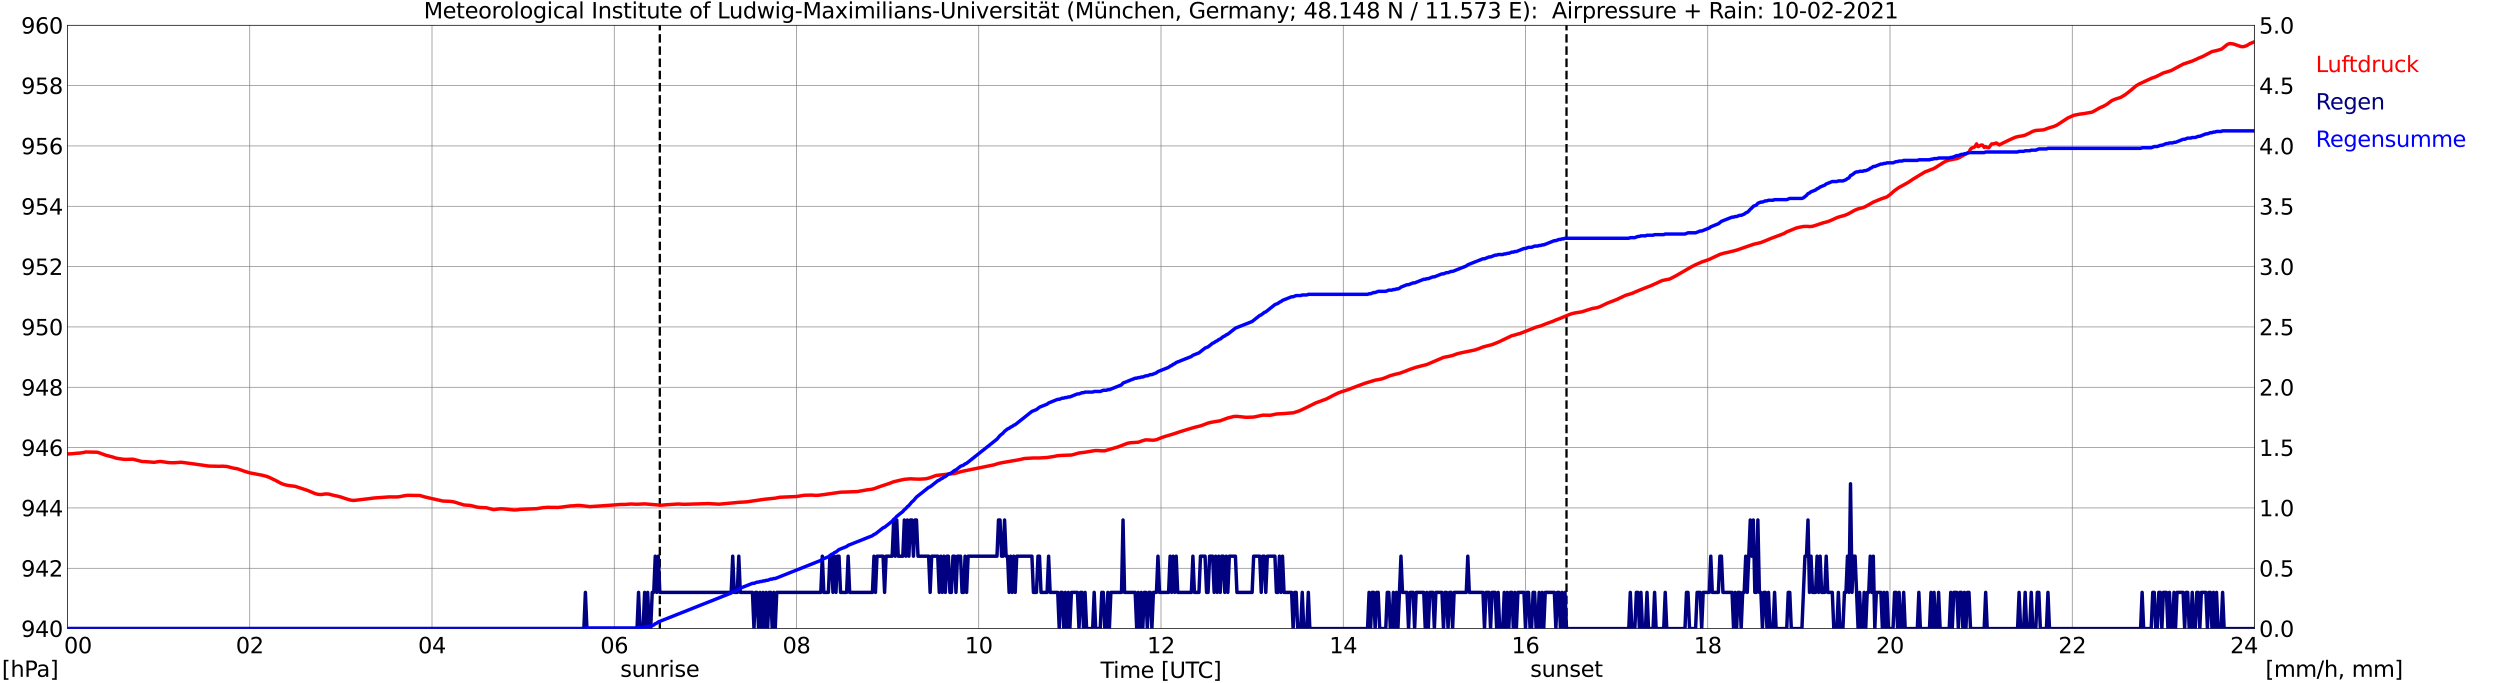 <?xml version="1.0" encoding="utf-8" standalone="no"?>
<!DOCTYPE svg PUBLIC "-//W3C//DTD SVG 1.1//EN"
  "http://www.w3.org/Graphics/SVG/1.1/DTD/svg11.dtd">
<svg xmlns:xlink="http://www.w3.org/1999/xlink" width="1085.4pt" height="296.64pt" viewBox="0 0 1085.4 296.64" xmlns="http://www.w3.org/2000/svg" version="1.1">
 <defs>
  <style type="text/css">*{stroke-linejoin: round; stroke-linecap: butt}</style>
 </defs>
 <g id="figure_1">
  <g id="patch_1">
   <path d="M 0 296.64 
L 1085.4 296.64 
L 1085.4 0 
L 0 0 
z
" style="fill: #ffffff"/>
  </g>
  <g id="axes_1">
   <g id="patch_2">
    <path d="M 29.306 272.909 
L 978.814 272.909 
L 978.814 10.976 
L 29.306 10.976 
z
" style="fill: #ffffff"/>
   </g>
   <g id="patch_3">
    <path d="M 978.814 272.909 
L 978.814 272.909 
L 978.814 10.976 
L 978.814 10.976 
z
" clip-path="url(#p086b138d47)" style="fill: #d3d3d3; opacity: 0.25; stroke: #d3d3d3; stroke-linejoin: miter"/>
   </g>
   <g id="matplotlib.axis_1">
    <g id="xtick_1">
     <g id="line2d_1">
      <path d="M 29.306 272.909 
L 29.306 10.976 
" clip-path="url(#p086b138d47)" style="fill: none; stroke: #808080; stroke-width: 0.3; stroke-linecap: square"/>
     </g>
     <g id="line2d_2"/>
     <g id="text_1">
      <!--    00 -->
      <g transform="translate(18.733 283.627) scale(0.095 -0.095)">
       <defs>
        <path id="DejaVuSans-20" transform="scale(0.016)"/>
        <path id="DejaVuSans-30" d="M 2034 4250 
Q 1547 4250 1301 3770 
Q 1056 3291 1056 2328 
Q 1056 1369 1301 889 
Q 1547 409 2034 409 
Q 2525 409 2770 889 
Q 3016 1369 3016 2328 
Q 3016 3291 2770 3770 
Q 2525 4250 2034 4250 
z
M 2034 4750 
Q 2819 4750 3233 4129 
Q 3647 3509 3647 2328 
Q 3647 1150 3233 529 
Q 2819 -91 2034 -91 
Q 1250 -91 836 529 
Q 422 1150 422 2328 
Q 422 3509 836 4129 
Q 1250 4750 2034 4750 
z
" transform="scale(0.016)"/>
       </defs>
       <use xlink:href="#DejaVuSans-20"/>
       <use xlink:href="#DejaVuSans-20" transform="translate(31.787 0)"/>
       <use xlink:href="#DejaVuSans-20" transform="translate(63.574 0)"/>
       <use xlink:href="#DejaVuSans-30" transform="translate(95.361 0)"/>
       <use xlink:href="#DejaVuSans-30" transform="translate(158.984 0)"/>
      </g>
     </g>
    </g>
    <g id="xtick_2">
     <g id="line2d_3">
      <path d="M 108.431 272.909 
L 108.431 10.976 
" clip-path="url(#p086b138d47)" style="fill: none; stroke: #808080; stroke-width: 0.3; stroke-linecap: square"/>
     </g>
     <g id="line2d_4"/>
     <g id="text_2">
      <!-- 02 -->
      <g transform="translate(102.387 283.627) scale(0.095 -0.095)">
       <defs>
        <path id="DejaVuSans-32" d="M 1228 531 
L 3431 531 
L 3431 0 
L 469 0 
L 469 531 
Q 828 903 1448 1529 
Q 2069 2156 2228 2338 
Q 2531 2678 2651 2914 
Q 2772 3150 2772 3378 
Q 2772 3750 2511 3984 
Q 2250 4219 1831 4219 
Q 1534 4219 1204 4116 
Q 875 4013 500 3803 
L 500 4441 
Q 881 4594 1212 4672 
Q 1544 4750 1819 4750 
Q 2544 4750 2975 4387 
Q 3406 4025 3406 3419 
Q 3406 3131 3298 2873 
Q 3191 2616 2906 2266 
Q 2828 2175 2409 1742 
Q 1991 1309 1228 531 
z
" transform="scale(0.016)"/>
       </defs>
       <use xlink:href="#DejaVuSans-30"/>
       <use xlink:href="#DejaVuSans-32" transform="translate(63.623 0)"/>
      </g>
     </g>
    </g>
    <g id="xtick_3">
     <g id="line2d_5">
      <path d="M 187.557 272.909 
L 187.557 10.976 
" clip-path="url(#p086b138d47)" style="fill: none; stroke: #808080; stroke-width: 0.3; stroke-linecap: square"/>
     </g>
     <g id="line2d_6"/>
     <g id="text_3">
      <!-- 04 -->
      <g transform="translate(181.513 283.627) scale(0.095 -0.095)">
       <defs>
        <path id="DejaVuSans-34" d="M 2419 4116 
L 825 1625 
L 2419 1625 
L 2419 4116 
z
M 2253 4666 
L 3047 4666 
L 3047 1625 
L 3713 1625 
L 3713 1100 
L 3047 1100 
L 3047 0 
L 2419 0 
L 2419 1100 
L 313 1100 
L 313 1709 
L 2253 4666 
z
" transform="scale(0.016)"/>
       </defs>
       <use xlink:href="#DejaVuSans-30"/>
       <use xlink:href="#DejaVuSans-34" transform="translate(63.623 0)"/>
      </g>
     </g>
    </g>
    <g id="xtick_4">
     <g id="line2d_7">
      <path d="M 266.683 272.909 
L 266.683 10.976 
" clip-path="url(#p086b138d47)" style="fill: none; stroke: #808080; stroke-width: 0.3; stroke-linecap: square"/>
     </g>
     <g id="line2d_8"/>
     <g id="text_4">
      <!-- 06 -->
      <g transform="translate(260.638 283.627) scale(0.095 -0.095)">
       <defs>
        <path id="DejaVuSans-36" d="M 2113 2584 
Q 1688 2584 1439 2293 
Q 1191 2003 1191 1497 
Q 1191 994 1439 701 
Q 1688 409 2113 409 
Q 2538 409 2786 701 
Q 3034 994 3034 1497 
Q 3034 2003 2786 2293 
Q 2538 2584 2113 2584 
z
M 3366 4563 
L 3366 3988 
Q 3128 4100 2886 4159 
Q 2644 4219 2406 4219 
Q 1781 4219 1451 3797 
Q 1122 3375 1075 2522 
Q 1259 2794 1537 2939 
Q 1816 3084 2150 3084 
Q 2853 3084 3261 2657 
Q 3669 2231 3669 1497 
Q 3669 778 3244 343 
Q 2819 -91 2113 -91 
Q 1303 -91 875 529 
Q 447 1150 447 2328 
Q 447 3434 972 4092 
Q 1497 4750 2381 4750 
Q 2619 4750 2861 4703 
Q 3103 4656 3366 4563 
z
" transform="scale(0.016)"/>
       </defs>
       <use xlink:href="#DejaVuSans-30"/>
       <use xlink:href="#DejaVuSans-36" transform="translate(63.623 0)"/>
      </g>
     </g>
    </g>
    <g id="xtick_5">
     <g id="line2d_9">
      <path d="M 345.808 272.909 
L 345.808 10.976 
" clip-path="url(#p086b138d47)" style="fill: none; stroke: #808080; stroke-width: 0.3; stroke-linecap: square"/>
     </g>
     <g id="line2d_10"/>
     <g id="text_5">
      <!-- 08 -->
      <g transform="translate(339.764 283.627) scale(0.095 -0.095)">
       <defs>
        <path id="DejaVuSans-38" d="M 2034 2216 
Q 1584 2216 1326 1975 
Q 1069 1734 1069 1313 
Q 1069 891 1326 650 
Q 1584 409 2034 409 
Q 2484 409 2743 651 
Q 3003 894 3003 1313 
Q 3003 1734 2745 1975 
Q 2488 2216 2034 2216 
z
M 1403 2484 
Q 997 2584 770 2862 
Q 544 3141 544 3541 
Q 544 4100 942 4425 
Q 1341 4750 2034 4750 
Q 2731 4750 3128 4425 
Q 3525 4100 3525 3541 
Q 3525 3141 3298 2862 
Q 3072 2584 2669 2484 
Q 3125 2378 3379 2068 
Q 3634 1759 3634 1313 
Q 3634 634 3220 271 
Q 2806 -91 2034 -91 
Q 1263 -91 848 271 
Q 434 634 434 1313 
Q 434 1759 690 2068 
Q 947 2378 1403 2484 
z
M 1172 3481 
Q 1172 3119 1398 2916 
Q 1625 2713 2034 2713 
Q 2441 2713 2670 2916 
Q 2900 3119 2900 3481 
Q 2900 3844 2670 4047 
Q 2441 4250 2034 4250 
Q 1625 4250 1398 4047 
Q 1172 3844 1172 3481 
z
" transform="scale(0.016)"/>
       </defs>
       <use xlink:href="#DejaVuSans-30"/>
       <use xlink:href="#DejaVuSans-38" transform="translate(63.623 0)"/>
      </g>
     </g>
    </g>
    <g id="xtick_6">
     <g id="line2d_11">
      <path d="M 424.934 272.909 
L 424.934 10.976 
" clip-path="url(#p086b138d47)" style="fill: none; stroke: #808080; stroke-width: 0.3; stroke-linecap: square"/>
     </g>
     <g id="line2d_12"/>
     <g id="text_6">
      <!-- 10 -->
      <g transform="translate(418.89 283.627) scale(0.095 -0.095)">
       <defs>
        <path id="DejaVuSans-31" d="M 794 531 
L 1825 531 
L 1825 4091 
L 703 3866 
L 703 4441 
L 1819 4666 
L 2450 4666 
L 2450 531 
L 3481 531 
L 3481 0 
L 794 0 
L 794 531 
z
" transform="scale(0.016)"/>
       </defs>
       <use xlink:href="#DejaVuSans-31"/>
       <use xlink:href="#DejaVuSans-30" transform="translate(63.623 0)"/>
      </g>
     </g>
    </g>
    <g id="xtick_7">
     <g id="line2d_13">
      <path d="M 504.06 272.909 
L 504.06 10.976 
" clip-path="url(#p086b138d47)" style="fill: none; stroke: #808080; stroke-width: 0.3; stroke-linecap: square"/>
     </g>
     <g id="line2d_14"/>
     <g id="text_7">
      <!-- 12 -->
      <g transform="translate(498.015 283.627) scale(0.095 -0.095)">
       <use xlink:href="#DejaVuSans-31"/>
       <use xlink:href="#DejaVuSans-32" transform="translate(63.623 0)"/>
      </g>
     </g>
    </g>
    <g id="xtick_8">
     <g id="line2d_15">
      <path d="M 583.185 272.909 
L 583.185 10.976 
" clip-path="url(#p086b138d47)" style="fill: none; stroke: #808080; stroke-width: 0.3; stroke-linecap: square"/>
     </g>
     <g id="line2d_16"/>
     <g id="text_8">
      <!-- 14 -->
      <g transform="translate(577.141 283.627) scale(0.095 -0.095)">
       <use xlink:href="#DejaVuSans-31"/>
       <use xlink:href="#DejaVuSans-34" transform="translate(63.623 0)"/>
      </g>
     </g>
    </g>
    <g id="xtick_9">
     <g id="line2d_17">
      <path d="M 662.311 272.909 
L 662.311 10.976 
" clip-path="url(#p086b138d47)" style="fill: none; stroke: #808080; stroke-width: 0.3; stroke-linecap: square"/>
     </g>
     <g id="line2d_18"/>
     <g id="text_9">
      <!-- 16 -->
      <g transform="translate(656.267 283.627) scale(0.095 -0.095)">
       <use xlink:href="#DejaVuSans-31"/>
       <use xlink:href="#DejaVuSans-36" transform="translate(63.623 0)"/>
      </g>
     </g>
    </g>
    <g id="xtick_10">
     <g id="line2d_19">
      <path d="M 741.437 272.909 
L 741.437 10.976 
" clip-path="url(#p086b138d47)" style="fill: none; stroke: #808080; stroke-width: 0.3; stroke-linecap: square"/>
     </g>
     <g id="line2d_20"/>
     <g id="text_10">
      <!-- 18 -->
      <g transform="translate(735.392 283.627) scale(0.095 -0.095)">
       <use xlink:href="#DejaVuSans-31"/>
       <use xlink:href="#DejaVuSans-38" transform="translate(63.623 0)"/>
      </g>
     </g>
    </g>
    <g id="xtick_11">
     <g id="line2d_21">
      <path d="M 820.562 272.909 
L 820.562 10.976 
" clip-path="url(#p086b138d47)" style="fill: none; stroke: #808080; stroke-width: 0.3; stroke-linecap: square"/>
     </g>
     <g id="line2d_22"/>
     <g id="text_11">
      <!-- 20 -->
      <g transform="translate(814.518 283.627) scale(0.095 -0.095)">
       <use xlink:href="#DejaVuSans-32"/>
       <use xlink:href="#DejaVuSans-30" transform="translate(63.623 0)"/>
      </g>
     </g>
    </g>
    <g id="xtick_12">
     <g id="line2d_23">
      <path d="M 899.688 272.909 
L 899.688 10.976 
" clip-path="url(#p086b138d47)" style="fill: none; stroke: #808080; stroke-width: 0.3; stroke-linecap: square"/>
     </g>
     <g id="line2d_24"/>
     <g id="text_12">
      <!-- 22 -->
      <g transform="translate(893.644 283.627) scale(0.095 -0.095)">
       <use xlink:href="#DejaVuSans-32"/>
       <use xlink:href="#DejaVuSans-32" transform="translate(63.623 0)"/>
      </g>
     </g>
    </g>
    <g id="xtick_13">
     <g id="line2d_25">
      <path d="M 978.814 272.909 
L 978.814 10.976 
" clip-path="url(#p086b138d47)" style="fill: none; stroke: #808080; stroke-width: 0.3; stroke-linecap: square"/>
     </g>
     <g id="line2d_26"/>
     <g id="text_13">
      <!-- 24    -->
      <g transform="translate(968.241 283.627) scale(0.095 -0.095)">
       <use xlink:href="#DejaVuSans-32"/>
       <use xlink:href="#DejaVuSans-34" transform="translate(63.623 0)"/>
       <use xlink:href="#DejaVuSans-20" transform="translate(127.246 0)"/>
       <use xlink:href="#DejaVuSans-20" transform="translate(159.033 0)"/>
       <use xlink:href="#DejaVuSans-20" transform="translate(190.82 0)"/>
      </g>
     </g>
    </g>
    <g id="text_14">
     <!-- Time [UTC] -->
     <g transform="translate(477.806 294.322) scale(0.095 -0.095)">
      <defs>
       <path id="DejaVuSans-54" d="M -19 4666 
L 3928 4666 
L 3928 4134 
L 2272 4134 
L 2272 0 
L 1638 0 
L 1638 4134 
L -19 4134 
L -19 4666 
z
" transform="scale(0.016)"/>
       <path id="DejaVuSans-69" d="M 603 3500 
L 1178 3500 
L 1178 0 
L 603 0 
L 603 3500 
z
M 603 4863 
L 1178 4863 
L 1178 4134 
L 603 4134 
L 603 4863 
z
" transform="scale(0.016)"/>
       <path id="DejaVuSans-6d" d="M 3328 2828 
Q 3544 3216 3844 3400 
Q 4144 3584 4550 3584 
Q 5097 3584 5394 3201 
Q 5691 2819 5691 2113 
L 5691 0 
L 5113 0 
L 5113 2094 
Q 5113 2597 4934 2840 
Q 4756 3084 4391 3084 
Q 3944 3084 3684 2787 
Q 3425 2491 3425 1978 
L 3425 0 
L 2847 0 
L 2847 2094 
Q 2847 2600 2669 2842 
Q 2491 3084 2119 3084 
Q 1678 3084 1418 2786 
Q 1159 2488 1159 1978 
L 1159 0 
L 581 0 
L 581 3500 
L 1159 3500 
L 1159 2956 
Q 1356 3278 1631 3431 
Q 1906 3584 2284 3584 
Q 2666 3584 2933 3390 
Q 3200 3197 3328 2828 
z
" transform="scale(0.016)"/>
       <path id="DejaVuSans-65" d="M 3597 1894 
L 3597 1613 
L 953 1613 
Q 991 1019 1311 708 
Q 1631 397 2203 397 
Q 2534 397 2845 478 
Q 3156 559 3463 722 
L 3463 178 
Q 3153 47 2828 -22 
Q 2503 -91 2169 -91 
Q 1331 -91 842 396 
Q 353 884 353 1716 
Q 353 2575 817 3079 
Q 1281 3584 2069 3584 
Q 2775 3584 3186 3129 
Q 3597 2675 3597 1894 
z
M 3022 2063 
Q 3016 2534 2758 2815 
Q 2500 3097 2075 3097 
Q 1594 3097 1305 2825 
Q 1016 2553 972 2059 
L 3022 2063 
z
" transform="scale(0.016)"/>
       <path id="DejaVuSans-5b" d="M 550 4863 
L 1875 4863 
L 1875 4416 
L 1125 4416 
L 1125 -397 
L 1875 -397 
L 1875 -844 
L 550 -844 
L 550 4863 
z
" transform="scale(0.016)"/>
       <path id="DejaVuSans-55" d="M 556 4666 
L 1191 4666 
L 1191 1831 
Q 1191 1081 1462 751 
Q 1734 422 2344 422 
Q 2950 422 3222 751 
Q 3494 1081 3494 1831 
L 3494 4666 
L 4128 4666 
L 4128 1753 
Q 4128 841 3676 375 
Q 3225 -91 2344 -91 
Q 1459 -91 1007 375 
Q 556 841 556 1753 
L 556 4666 
z
" transform="scale(0.016)"/>
       <path id="DejaVuSans-43" d="M 4122 4306 
L 4122 3641 
Q 3803 3938 3442 4084 
Q 3081 4231 2675 4231 
Q 1875 4231 1450 3742 
Q 1025 3253 1025 2328 
Q 1025 1406 1450 917 
Q 1875 428 2675 428 
Q 3081 428 3442 575 
Q 3803 722 4122 1019 
L 4122 359 
Q 3791 134 3420 21 
Q 3050 -91 2638 -91 
Q 1578 -91 968 557 
Q 359 1206 359 2328 
Q 359 3453 968 4101 
Q 1578 4750 2638 4750 
Q 3056 4750 3426 4639 
Q 3797 4528 4122 4306 
z
" transform="scale(0.016)"/>
       <path id="DejaVuSans-5d" d="M 1947 4863 
L 1947 -844 
L 622 -844 
L 622 -397 
L 1369 -397 
L 1369 4416 
L 622 4416 
L 622 4863 
L 1947 4863 
z
" transform="scale(0.016)"/>
      </defs>
      <use xlink:href="#DejaVuSans-54"/>
      <use xlink:href="#DejaVuSans-69" transform="translate(57.959 0)"/>
      <use xlink:href="#DejaVuSans-6d" transform="translate(85.742 0)"/>
      <use xlink:href="#DejaVuSans-65" transform="translate(183.154 0)"/>
      <use xlink:href="#DejaVuSans-20" transform="translate(244.678 0)"/>
      <use xlink:href="#DejaVuSans-5b" transform="translate(276.465 0)"/>
      <use xlink:href="#DejaVuSans-55" transform="translate(315.479 0)"/>
      <use xlink:href="#DejaVuSans-54" transform="translate(388.672 0)"/>
      <use xlink:href="#DejaVuSans-43" transform="translate(443.881 0)"/>
      <use xlink:href="#DejaVuSans-5d" transform="translate(513.705 0)"/>
     </g>
    </g>
   </g>
   <g id="matplotlib.axis_2">
    <g id="ytick_1">
     <g id="line2d_27">
      <path d="M 29.306 272.909 
L 978.814 272.909 
" clip-path="url(#p086b138d47)" style="fill: none; stroke: #808080; stroke-width: 0.3; stroke-linecap: square"/>
     </g>
     <g id="line2d_28"/>
     <g id="text_15">
      <!-- 940 -->
      <g transform="translate(9.173 276.518) scale(0.095 -0.095)">
       <defs>
        <path id="DejaVuSans-39" d="M 703 97 
L 703 672 
Q 941 559 1184 500 
Q 1428 441 1663 441 
Q 2288 441 2617 861 
Q 2947 1281 2994 2138 
Q 2813 1869 2534 1725 
Q 2256 1581 1919 1581 
Q 1219 1581 811 2004 
Q 403 2428 403 3163 
Q 403 3881 828 4315 
Q 1253 4750 1959 4750 
Q 2769 4750 3195 4129 
Q 3622 3509 3622 2328 
Q 3622 1225 3098 567 
Q 2575 -91 1691 -91 
Q 1453 -91 1209 -44 
Q 966 3 703 97 
z
M 1959 2075 
Q 2384 2075 2632 2365 
Q 2881 2656 2881 3163 
Q 2881 3666 2632 3958 
Q 2384 4250 1959 4250 
Q 1534 4250 1286 3958 
Q 1038 3666 1038 3163 
Q 1038 2656 1286 2365 
Q 1534 2075 1959 2075 
z
" transform="scale(0.016)"/>
       </defs>
       <use xlink:href="#DejaVuSans-39"/>
       <use xlink:href="#DejaVuSans-34" transform="translate(63.623 0)"/>
       <use xlink:href="#DejaVuSans-30" transform="translate(127.246 0)"/>
      </g>
     </g>
    </g>
    <g id="ytick_2">
     <g id="line2d_29">
      <path d="M 29.306 246.715 
L 978.814 246.715 
" clip-path="url(#p086b138d47)" style="fill: none; stroke: #808080; stroke-width: 0.3; stroke-linecap: square"/>
     </g>
     <g id="line2d_30"/>
     <g id="text_16">
      <!-- 942 -->
      <g transform="translate(9.173 250.325) scale(0.095 -0.095)">
       <use xlink:href="#DejaVuSans-39"/>
       <use xlink:href="#DejaVuSans-34" transform="translate(63.623 0)"/>
       <use xlink:href="#DejaVuSans-32" transform="translate(127.246 0)"/>
      </g>
     </g>
    </g>
    <g id="ytick_3">
     <g id="line2d_31">
      <path d="M 29.306 220.522 
L 978.814 220.522 
" clip-path="url(#p086b138d47)" style="fill: none; stroke: #808080; stroke-width: 0.3; stroke-linecap: square"/>
     </g>
     <g id="line2d_32"/>
     <g id="text_17">
      <!-- 944 -->
      <g transform="translate(9.173 224.131) scale(0.095 -0.095)">
       <use xlink:href="#DejaVuSans-39"/>
       <use xlink:href="#DejaVuSans-34" transform="translate(63.623 0)"/>
       <use xlink:href="#DejaVuSans-34" transform="translate(127.246 0)"/>
      </g>
     </g>
    </g>
    <g id="ytick_4">
     <g id="line2d_33">
      <path d="M 29.306 194.329 
L 978.814 194.329 
" clip-path="url(#p086b138d47)" style="fill: none; stroke: #808080; stroke-width: 0.3; stroke-linecap: square"/>
     </g>
     <g id="line2d_34"/>
     <g id="text_18">
      <!-- 946 -->
      <g transform="translate(9.173 197.938) scale(0.095 -0.095)">
       <use xlink:href="#DejaVuSans-39"/>
       <use xlink:href="#DejaVuSans-34" transform="translate(63.623 0)"/>
       <use xlink:href="#DejaVuSans-36" transform="translate(127.246 0)"/>
      </g>
     </g>
    </g>
    <g id="ytick_5">
     <g id="line2d_35">
      <path d="M 29.306 168.136 
L 978.814 168.136 
" clip-path="url(#p086b138d47)" style="fill: none; stroke: #808080; stroke-width: 0.3; stroke-linecap: square"/>
     </g>
     <g id="line2d_36"/>
     <g id="text_19">
      <!-- 948 -->
      <g transform="translate(9.173 171.745) scale(0.095 -0.095)">
       <use xlink:href="#DejaVuSans-39"/>
       <use xlink:href="#DejaVuSans-34" transform="translate(63.623 0)"/>
       <use xlink:href="#DejaVuSans-38" transform="translate(127.246 0)"/>
      </g>
     </g>
    </g>
    <g id="ytick_6">
     <g id="line2d_37">
      <path d="M 29.306 141.942 
L 978.814 141.942 
" clip-path="url(#p086b138d47)" style="fill: none; stroke: #808080; stroke-width: 0.3; stroke-linecap: square"/>
     </g>
     <g id="line2d_38"/>
     <g id="text_20">
      <!-- 950 -->
      <g transform="translate(9.173 145.551) scale(0.095 -0.095)">
       <defs>
        <path id="DejaVuSans-35" d="M 691 4666 
L 3169 4666 
L 3169 4134 
L 1269 4134 
L 1269 2991 
Q 1406 3038 1543 3061 
Q 1681 3084 1819 3084 
Q 2600 3084 3056 2656 
Q 3513 2228 3513 1497 
Q 3513 744 3044 326 
Q 2575 -91 1722 -91 
Q 1428 -91 1123 -41 
Q 819 9 494 109 
L 494 744 
Q 775 591 1075 516 
Q 1375 441 1709 441 
Q 2250 441 2565 725 
Q 2881 1009 2881 1497 
Q 2881 1984 2565 2268 
Q 2250 2553 1709 2553 
Q 1456 2553 1204 2497 
Q 953 2441 691 2322 
L 691 4666 
z
" transform="scale(0.016)"/>
       </defs>
       <use xlink:href="#DejaVuSans-39"/>
       <use xlink:href="#DejaVuSans-35" transform="translate(63.623 0)"/>
       <use xlink:href="#DejaVuSans-30" transform="translate(127.246 0)"/>
      </g>
     </g>
    </g>
    <g id="ytick_7">
     <g id="line2d_39">
      <path d="M 29.306 115.749 
L 978.814 115.749 
" clip-path="url(#p086b138d47)" style="fill: none; stroke: #808080; stroke-width: 0.3; stroke-linecap: square"/>
     </g>
     <g id="line2d_40"/>
     <g id="text_21">
      <!-- 952 -->
      <g transform="translate(9.173 119.358) scale(0.095 -0.095)">
       <use xlink:href="#DejaVuSans-39"/>
       <use xlink:href="#DejaVuSans-35" transform="translate(63.623 0)"/>
       <use xlink:href="#DejaVuSans-32" transform="translate(127.246 0)"/>
      </g>
     </g>
    </g>
    <g id="ytick_8">
     <g id="line2d_41">
      <path d="M 29.306 89.556 
L 978.814 89.556 
" clip-path="url(#p086b138d47)" style="fill: none; stroke: #808080; stroke-width: 0.3; stroke-linecap: square"/>
     </g>
     <g id="line2d_42"/>
     <g id="text_22">
      <!-- 954 -->
      <g transform="translate(9.173 93.165) scale(0.095 -0.095)">
       <use xlink:href="#DejaVuSans-39"/>
       <use xlink:href="#DejaVuSans-35" transform="translate(63.623 0)"/>
       <use xlink:href="#DejaVuSans-34" transform="translate(127.246 0)"/>
      </g>
     </g>
    </g>
    <g id="ytick_9">
     <g id="line2d_43">
      <path d="M 29.306 63.362 
L 978.814 63.362 
" clip-path="url(#p086b138d47)" style="fill: none; stroke: #808080; stroke-width: 0.3; stroke-linecap: square"/>
     </g>
     <g id="line2d_44"/>
     <g id="text_23">
      <!-- 956 -->
      <g transform="translate(9.173 66.972) scale(0.095 -0.095)">
       <use xlink:href="#DejaVuSans-39"/>
       <use xlink:href="#DejaVuSans-35" transform="translate(63.623 0)"/>
       <use xlink:href="#DejaVuSans-36" transform="translate(127.246 0)"/>
      </g>
     </g>
    </g>
    <g id="ytick_10">
     <g id="line2d_45">
      <path d="M 29.306 37.169 
L 978.814 37.169 
" clip-path="url(#p086b138d47)" style="fill: none; stroke: #808080; stroke-width: 0.3; stroke-linecap: square"/>
     </g>
     <g id="line2d_46"/>
     <g id="text_24">
      <!-- 958 -->
      <g transform="translate(9.173 40.778) scale(0.095 -0.095)">
       <use xlink:href="#DejaVuSans-39"/>
       <use xlink:href="#DejaVuSans-35" transform="translate(63.623 0)"/>
       <use xlink:href="#DejaVuSans-38" transform="translate(127.246 0)"/>
      </g>
     </g>
    </g>
    <g id="ytick_11">
     <g id="line2d_47">
      <path d="M 29.306 10.976 
L 978.814 10.976 
" clip-path="url(#p086b138d47)" style="fill: none; stroke: #808080; stroke-width: 0.3; stroke-linecap: square"/>
     </g>
     <g id="line2d_48"/>
     <g id="text_25">
      <!-- 960 -->
      <g transform="translate(9.173 14.585) scale(0.095 -0.095)">
       <use xlink:href="#DejaVuSans-39"/>
       <use xlink:href="#DejaVuSans-36" transform="translate(63.623 0)"/>
       <use xlink:href="#DejaVuSans-30" transform="translate(127.246 0)"/>
      </g>
     </g>
    </g>
   </g>
   <g id="line2d_49">
    <path d="M 286.464 272.909 
L 286.464 10.976 
" clip-path="url(#p086b138d47)" style="fill: none; stroke-dasharray: 3.7,1.6; stroke-dashoffset: 0; stroke: #000000"/>
   </g>
   <g id="line2d_50">
    <path d="M 680.114 272.909 
L 680.114 10.976 
" clip-path="url(#p086b138d47)" style="fill: none; stroke-dasharray: 3.7,1.6; stroke-dashoffset: 0; stroke: #000000"/>
   </g>
   <g id="line2d_51">
    <path d="M 29.306 197.079 
L 31.284 197.001 
L 33.262 196.791 
L 34.581 196.712 
L 36.559 196.398 
L 37.218 196.241 
L 41.834 196.32 
L 42.493 196.398 
L 44.472 197.105 
L 45.79 197.603 
L 49.087 198.467 
L 50.406 198.913 
L 53.043 199.332 
L 54.362 199.463 
L 57.659 199.358 
L 61.615 200.353 
L 63.594 200.458 
L 66.89 200.72 
L 69.528 200.327 
L 73.484 200.877 
L 75.462 200.903 
L 78.759 200.694 
L 85.353 201.584 
L 90.628 202.344 
L 95.244 202.449 
L 96.563 202.396 
L 98.541 202.527 
L 101.178 203.208 
L 103.156 203.549 
L 106.453 204.701 
L 108.431 205.304 
L 110.41 205.671 
L 113.707 206.299 
L 115.685 206.797 
L 117.003 207.295 
L 120.3 208.919 
L 121.619 209.652 
L 122.938 210.228 
L 124.257 210.595 
L 125.575 210.831 
L 126.894 210.988 
L 128.213 211.171 
L 133.488 212.9 
L 136.785 214.288 
L 138.104 214.629 
L 139.422 214.707 
L 141.4 214.445 
L 142.719 214.498 
L 144.697 215.022 
L 146.676 215.441 
L 147.994 215.781 
L 149.972 216.462 
L 151.951 217.065 
L 153.269 217.274 
L 154.588 217.169 
L 157.226 216.855 
L 159.863 216.541 
L 162.501 216.2 
L 169.094 215.729 
L 172.391 215.755 
L 173.71 215.598 
L 175.688 215.205 
L 177.007 215.048 
L 182.282 215.126 
L 184.26 215.703 
L 186.898 216.331 
L 191.513 217.353 
L 192.173 217.536 
L 194.81 217.641 
L 196.129 217.746 
L 197.448 218.008 
L 201.404 219.239 
L 204.042 219.422 
L 205.36 219.71 
L 206.679 220.077 
L 207.998 220.286 
L 211.295 220.47 
L 213.932 221.203 
L 214.592 221.229 
L 217.229 220.889 
L 218.548 220.941 
L 223.164 221.413 
L 224.482 221.36 
L 225.801 221.177 
L 227.779 221.072 
L 233.054 220.836 
L 235.692 220.417 
L 237.67 220.26 
L 238.989 220.286 
L 242.286 220.313 
L 243.604 220.182 
L 247.561 219.658 
L 248.88 219.605 
L 250.858 219.422 
L 252.176 219.501 
L 256.133 219.946 
L 260.748 219.658 
L 269.32 219.029 
L 271.298 219.003 
L 273.936 218.82 
L 276.573 218.924 
L 279.87 218.767 
L 282.508 218.977 
L 284.486 219.134 
L 287.124 219.343 
L 289.102 219.16 
L 294.377 218.82 
L 297.014 218.951 
L 307.564 218.636 
L 312.18 218.898 
L 319.433 218.217 
L 320.752 218.086 
L 324.049 217.903 
L 331.961 216.75 
L 336.577 216.279 
L 338.555 215.886 
L 345.808 215.572 
L 349.105 215.022 
L 352.402 214.943 
L 353.721 215.048 
L 355.04 215.048 
L 357.677 214.733 
L 364.93 213.686 
L 367.568 213.607 
L 370.206 213.502 
L 372.184 213.424 
L 376.799 212.612 
L 378.118 212.481 
L 379.437 212.193 
L 382.074 211.224 
L 386.031 209.914 
L 388.009 209.154 
L 390.646 208.526 
L 392.624 208.107 
L 395.262 207.871 
L 397.24 207.976 
L 399.218 208.028 
L 401.856 207.871 
L 403.175 207.583 
L 406.471 206.43 
L 409.109 206.116 
L 414.384 205.592 
L 417.681 204.649 
L 431.528 201.82 
L 433.506 201.192 
L 435.484 200.799 
L 442.737 199.541 
L 444.716 199.07 
L 448.672 198.834 
L 451.309 198.834 
L 454.606 198.625 
L 457.244 198.232 
L 459.222 197.839 
L 461.2 197.708 
L 463.178 197.629 
L 465.156 197.551 
L 466.475 197.236 
L 468.453 196.66 
L 471.091 196.346 
L 473.069 196.005 
L 475.706 195.586 
L 477.025 195.639 
L 478.344 195.743 
L 479.663 195.717 
L 485.597 193.962 
L 489.553 192.443 
L 490.872 192.207 
L 494.169 191.998 
L 496.147 191.317 
L 497.466 190.95 
L 500.763 191.133 
L 502.082 190.898 
L 504.06 190.086 
L 505.379 189.614 
L 509.335 188.435 
L 512.632 187.335 
L 515.929 186.314 
L 519.226 185.371 
L 521.204 184.899 
L 522.522 184.428 
L 524.501 183.668 
L 525.819 183.354 
L 529.776 182.673 
L 533.073 181.468 
L 535.71 180.813 
L 537.029 180.761 
L 540.985 181.18 
L 544.282 181.075 
L 545.601 180.813 
L 548.238 180.237 
L 551.535 180.289 
L 554.173 179.739 
L 555.491 179.661 
L 557.47 179.556 
L 560.107 179.32 
L 561.426 179.242 
L 564.063 178.403 
L 566.701 177.172 
L 571.317 174.893 
L 575.932 173.191 
L 579.229 171.462 
L 581.207 170.519 
L 582.526 170.048 
L 585.164 169.209 
L 589.12 167.69 
L 592.417 166.459 
L 597.032 165.045 
L 599.67 164.573 
L 600.989 164.154 
L 603.626 163.08 
L 605.604 162.53 
L 607.582 162.085 
L 609.561 161.378 
L 612.198 160.33 
L 614.836 159.439 
L 619.451 158.261 
L 626.705 155.17 
L 629.342 154.646 
L 630.661 154.332 
L 632.639 153.598 
L 634.617 153.127 
L 640.552 151.896 
L 641.211 151.608 
L 641.87 151.45 
L 643.848 150.638 
L 647.805 149.617 
L 650.442 148.569 
L 656.377 145.74 
L 657.695 145.426 
L 659.014 145.007 
L 659.674 144.876 
L 661.652 144.116 
L 664.289 143.069 
L 666.927 142.021 
L 668.905 141.497 
L 671.542 140.449 
L 674.18 139.506 
L 675.499 138.904 
L 676.817 138.432 
L 681.433 136.52 
L 682.752 136.101 
L 684.071 135.813 
L 686.708 135.394 
L 691.324 133.927 
L 693.302 133.587 
L 694.621 133.167 
L 697.918 131.57 
L 701.874 130.05 
L 705.83 128.191 
L 708.468 127.405 
L 711.765 125.991 
L 713.743 125.205 
L 717.04 123.921 
L 721.655 121.8 
L 724.952 121.119 
L 727.59 119.757 
L 734.184 115.932 
L 736.162 114.911 
L 738.799 113.758 
L 742.096 112.606 
L 746.712 110.432 
L 748.69 109.855 
L 750.009 109.594 
L 753.965 108.598 
L 761.218 106.084 
L 763.196 105.612 
L 764.515 105.298 
L 766.493 104.512 
L 768.471 103.674 
L 774.406 101.447 
L 775.725 100.688 
L 779.681 99.064 
L 781 98.697 
L 782.978 98.33 
L 784.956 98.278 
L 785.615 98.383 
L 786.934 98.252 
L 788.912 97.623 
L 791.55 96.733 
L 793.528 96.235 
L 795.506 95.423 
L 797.484 94.506 
L 798.803 94.061 
L 800.781 93.537 
L 802.1 93.013 
L 803.419 92.306 
L 805.397 91.206 
L 806.715 90.682 
L 808.694 90.184 
L 810.012 89.634 
L 813.309 87.748 
L 816.606 86.386 
L 819.244 85.469 
L 820.562 84.5 
L 822.541 82.745 
L 824.519 81.357 
L 825.837 80.65 
L 828.475 79.183 
L 830.453 77.847 
L 832.431 76.642 
L 835.728 74.652 
L 839.684 73.132 
L 842.322 71.482 
L 843.641 70.618 
L 844.959 69.911 
L 846.278 69.492 
L 849.575 68.863 
L 850.894 68.313 
L 854.191 66.401 
L 854.85 66.113 
L 855.51 64.724 
L 856.169 64.227 
L 856.828 64.017 
L 857.488 63.65 
L 858.147 62.472 
L 858.806 63.65 
L 860.125 62.969 
L 860.785 63.022 
L 861.444 63.991 
L 862.103 63.624 
L 862.763 64.043 
L 863.422 64.148 
L 864.741 62.472 
L 865.4 62.498 
L 866.719 62.079 
L 868.038 62.917 
L 869.357 62.21 
L 872.653 60.612 
L 873.972 60.01 
L 875.291 59.486 
L 876.61 59.198 
L 877.929 59.014 
L 879.247 58.674 
L 881.225 57.731 
L 882.544 57.024 
L 883.863 56.631 
L 887.16 56.395 
L 889.797 55.452 
L 891.775 54.876 
L 893.094 54.273 
L 895.072 52.99 
L 897.71 51.261 
L 900.347 50.056 
L 902.985 49.532 
L 904.304 49.375 
L 908.26 48.694 
L 909.579 47.987 
L 911.557 46.861 
L 913.535 45.97 
L 914.854 45.184 
L 916.832 43.691 
L 918.151 43.115 
L 920.788 42.25 
L 922.766 41.046 
L 924.745 39.5 
L 927.382 37.274 
L 928.701 36.488 
L 933.976 34.026 
L 935.954 33.319 
L 939.251 31.668 
L 942.548 30.673 
L 947.823 27.844 
L 951.779 26.508 
L 953.098 25.932 
L 954.417 25.303 
L 956.395 24.491 
L 960.351 22.396 
L 962.329 21.951 
L 964.307 21.401 
L 964.967 20.982 
L 966.945 19.358 
L 967.604 19.043 
L 968.264 18.912 
L 969.582 19.069 
L 972.879 20.196 
L 973.539 20.274 
L 974.198 20.222 
L 975.517 19.777 
L 976.836 18.938 
L 978.154 18.397 
L 978.154 18.397 
" clip-path="url(#p086b138d47)" style="fill: none; stroke: #ff0000; stroke-width: 1.5; stroke-linecap: square"/>
   </g>
   <g id="patch_4">
    <path d="M 29.306 272.909 
L 29.306 10.976 
" style="fill: none; stroke: #000000; stroke-width: 0.3; stroke-linejoin: miter; stroke-linecap: square"/>
   </g>
   <g id="patch_5">
    <path d="M 29.306 272.909 
L 978.814 272.909 
" style="fill: none; stroke: #000000; stroke-width: 0.3; stroke-linejoin: miter; stroke-linecap: square"/>
   </g>
   <g id="patch_6">
    <path d="M 29.306 10.976 
L 978.814 10.976 
" style="fill: none; stroke: #000000; stroke-width: 0.3; stroke-linejoin: miter; stroke-linecap: square"/>
   </g>
   <g id="text_26">
    <!-- sunrise -->
    <g transform="translate(269.3 293.863) scale(0.095 -0.095)">
     <defs>
      <path id="DejaVuSans-73" d="M 2834 3397 
L 2834 2853 
Q 2591 2978 2328 3040 
Q 2066 3103 1784 3103 
Q 1356 3103 1142 2972 
Q 928 2841 928 2578 
Q 928 2378 1081 2264 
Q 1234 2150 1697 2047 
L 1894 2003 
Q 2506 1872 2764 1633 
Q 3022 1394 3022 966 
Q 3022 478 2636 193 
Q 2250 -91 1575 -91 
Q 1294 -91 989 -36 
Q 684 19 347 128 
L 347 722 
Q 666 556 975 473 
Q 1284 391 1588 391 
Q 1994 391 2212 530 
Q 2431 669 2431 922 
Q 2431 1156 2273 1281 
Q 2116 1406 1581 1522 
L 1381 1569 
Q 847 1681 609 1914 
Q 372 2147 372 2553 
Q 372 3047 722 3315 
Q 1072 3584 1716 3584 
Q 2034 3584 2315 3537 
Q 2597 3491 2834 3397 
z
" transform="scale(0.016)"/>
      <path id="DejaVuSans-75" d="M 544 1381 
L 544 3500 
L 1119 3500 
L 1119 1403 
Q 1119 906 1312 657 
Q 1506 409 1894 409 
Q 2359 409 2629 706 
Q 2900 1003 2900 1516 
L 2900 3500 
L 3475 3500 
L 3475 0 
L 2900 0 
L 2900 538 
Q 2691 219 2414 64 
Q 2138 -91 1772 -91 
Q 1169 -91 856 284 
Q 544 659 544 1381 
z
M 1991 3584 
L 1991 3584 
z
" transform="scale(0.016)"/>
      <path id="DejaVuSans-6e" d="M 3513 2113 
L 3513 0 
L 2938 0 
L 2938 2094 
Q 2938 2591 2744 2837 
Q 2550 3084 2163 3084 
Q 1697 3084 1428 2787 
Q 1159 2491 1159 1978 
L 1159 0 
L 581 0 
L 581 3500 
L 1159 3500 
L 1159 2956 
Q 1366 3272 1645 3428 
Q 1925 3584 2291 3584 
Q 2894 3584 3203 3211 
Q 3513 2838 3513 2113 
z
" transform="scale(0.016)"/>
      <path id="DejaVuSans-72" d="M 2631 2963 
Q 2534 3019 2420 3045 
Q 2306 3072 2169 3072 
Q 1681 3072 1420 2755 
Q 1159 2438 1159 1844 
L 1159 0 
L 581 0 
L 581 3500 
L 1159 3500 
L 1159 2956 
Q 1341 3275 1631 3429 
Q 1922 3584 2338 3584 
Q 2397 3584 2469 3576 
Q 2541 3569 2628 3553 
L 2631 2963 
z
" transform="scale(0.016)"/>
     </defs>
     <use xlink:href="#DejaVuSans-73"/>
     <use xlink:href="#DejaVuSans-75" transform="translate(52.1 0)"/>
     <use xlink:href="#DejaVuSans-6e" transform="translate(115.479 0)"/>
     <use xlink:href="#DejaVuSans-72" transform="translate(178.857 0)"/>
     <use xlink:href="#DejaVuSans-69" transform="translate(219.971 0)"/>
     <use xlink:href="#DejaVuSans-73" transform="translate(247.754 0)"/>
     <use xlink:href="#DejaVuSans-65" transform="translate(299.854 0)"/>
    </g>
   </g>
   <g id="text_27">
    <!-- sunset -->
    <g transform="translate(664.36 293.863) scale(0.095 -0.095)">
     <defs>
      <path id="DejaVuSans-74" d="M 1172 4494 
L 1172 3500 
L 2356 3500 
L 2356 3053 
L 1172 3053 
L 1172 1153 
Q 1172 725 1289 603 
Q 1406 481 1766 481 
L 2356 481 
L 2356 0 
L 1766 0 
Q 1100 0 847 248 
Q 594 497 594 1153 
L 594 3053 
L 172 3053 
L 172 3500 
L 594 3500 
L 594 4494 
L 1172 4494 
z
" transform="scale(0.016)"/>
     </defs>
     <use xlink:href="#DejaVuSans-73"/>
     <use xlink:href="#DejaVuSans-75" transform="translate(52.1 0)"/>
     <use xlink:href="#DejaVuSans-6e" transform="translate(115.479 0)"/>
     <use xlink:href="#DejaVuSans-73" transform="translate(178.857 0)"/>
     <use xlink:href="#DejaVuSans-65" transform="translate(230.957 0)"/>
     <use xlink:href="#DejaVuSans-74" transform="translate(292.48 0)"/>
    </g>
   </g>
   <g id="text_28">
    <!-- [hPa] -->
    <g transform="translate(0.821 293.863) scale(0.095 -0.095)">
     <defs>
      <path id="DejaVuSans-68" d="M 3513 2113 
L 3513 0 
L 2938 0 
L 2938 2094 
Q 2938 2591 2744 2837 
Q 2550 3084 2163 3084 
Q 1697 3084 1428 2787 
Q 1159 2491 1159 1978 
L 1159 0 
L 581 0 
L 581 4863 
L 1159 4863 
L 1159 2956 
Q 1366 3272 1645 3428 
Q 1925 3584 2291 3584 
Q 2894 3584 3203 3211 
Q 3513 2838 3513 2113 
z
" transform="scale(0.016)"/>
      <path id="DejaVuSans-50" d="M 1259 4147 
L 1259 2394 
L 2053 2394 
Q 2494 2394 2734 2622 
Q 2975 2850 2975 3272 
Q 2975 3691 2734 3919 
Q 2494 4147 2053 4147 
L 1259 4147 
z
M 628 4666 
L 2053 4666 
Q 2838 4666 3239 4311 
Q 3641 3956 3641 3272 
Q 3641 2581 3239 2228 
Q 2838 1875 2053 1875 
L 1259 1875 
L 1259 0 
L 628 0 
L 628 4666 
z
" transform="scale(0.016)"/>
      <path id="DejaVuSans-61" d="M 2194 1759 
Q 1497 1759 1228 1600 
Q 959 1441 959 1056 
Q 959 750 1161 570 
Q 1363 391 1709 391 
Q 2188 391 2477 730 
Q 2766 1069 2766 1631 
L 2766 1759 
L 2194 1759 
z
M 3341 1997 
L 3341 0 
L 2766 0 
L 2766 531 
Q 2569 213 2275 61 
Q 1981 -91 1556 -91 
Q 1019 -91 701 211 
Q 384 513 384 1019 
Q 384 1609 779 1909 
Q 1175 2209 1959 2209 
L 2766 2209 
L 2766 2266 
Q 2766 2663 2505 2880 
Q 2244 3097 1772 3097 
Q 1472 3097 1187 3025 
Q 903 2953 641 2809 
L 641 3341 
Q 956 3463 1253 3523 
Q 1550 3584 1831 3584 
Q 2591 3584 2966 3190 
Q 3341 2797 3341 1997 
z
" transform="scale(0.016)"/>
     </defs>
     <use xlink:href="#DejaVuSans-5b"/>
     <use xlink:href="#DejaVuSans-68" transform="translate(39.014 0)"/>
     <use xlink:href="#DejaVuSans-50" transform="translate(102.393 0)"/>
     <use xlink:href="#DejaVuSans-61" transform="translate(158.195 0)"/>
     <use xlink:href="#DejaVuSans-5d" transform="translate(219.475 0)"/>
    </g>
   </g>
   <g id="text_29">
    <!-- Luftdruck -->
    <g style="fill: #ff0000" transform="translate(1005.4 31.291) scale(0.095 -0.095)">
     <defs>
      <path id="DejaVuSans-4c" d="M 628 4666 
L 1259 4666 
L 1259 531 
L 3531 531 
L 3531 0 
L 628 0 
L 628 4666 
z
" transform="scale(0.016)"/>
      <path id="DejaVuSans-66" d="M 2375 4863 
L 2375 4384 
L 1825 4384 
Q 1516 4384 1395 4259 
Q 1275 4134 1275 3809 
L 1275 3500 
L 2222 3500 
L 2222 3053 
L 1275 3053 
L 1275 0 
L 697 0 
L 697 3053 
L 147 3053 
L 147 3500 
L 697 3500 
L 697 3744 
Q 697 4328 969 4595 
Q 1241 4863 1831 4863 
L 2375 4863 
z
" transform="scale(0.016)"/>
      <path id="DejaVuSans-64" d="M 2906 2969 
L 2906 4863 
L 3481 4863 
L 3481 0 
L 2906 0 
L 2906 525 
Q 2725 213 2448 61 
Q 2172 -91 1784 -91 
Q 1150 -91 751 415 
Q 353 922 353 1747 
Q 353 2572 751 3078 
Q 1150 3584 1784 3584 
Q 2172 3584 2448 3432 
Q 2725 3281 2906 2969 
z
M 947 1747 
Q 947 1113 1208 752 
Q 1469 391 1925 391 
Q 2381 391 2643 752 
Q 2906 1113 2906 1747 
Q 2906 2381 2643 2742 
Q 2381 3103 1925 3103 
Q 1469 3103 1208 2742 
Q 947 2381 947 1747 
z
" transform="scale(0.016)"/>
      <path id="DejaVuSans-63" d="M 3122 3366 
L 3122 2828 
Q 2878 2963 2633 3030 
Q 2388 3097 2138 3097 
Q 1578 3097 1268 2742 
Q 959 2388 959 1747 
Q 959 1106 1268 751 
Q 1578 397 2138 397 
Q 2388 397 2633 464 
Q 2878 531 3122 666 
L 3122 134 
Q 2881 22 2623 -34 
Q 2366 -91 2075 -91 
Q 1284 -91 818 406 
Q 353 903 353 1747 
Q 353 2603 823 3093 
Q 1294 3584 2113 3584 
Q 2378 3584 2631 3529 
Q 2884 3475 3122 3366 
z
" transform="scale(0.016)"/>
      <path id="DejaVuSans-6b" d="M 581 4863 
L 1159 4863 
L 1159 1991 
L 2875 3500 
L 3609 3500 
L 1753 1863 
L 3688 0 
L 2938 0 
L 1159 1709 
L 1159 0 
L 581 0 
L 581 4863 
z
" transform="scale(0.016)"/>
     </defs>
     <use xlink:href="#DejaVuSans-4c"/>
     <use xlink:href="#DejaVuSans-75" transform="translate(53.963 0)"/>
     <use xlink:href="#DejaVuSans-66" transform="translate(117.342 0)"/>
     <use xlink:href="#DejaVuSans-74" transform="translate(150.797 0)"/>
     <use xlink:href="#DejaVuSans-64" transform="translate(190.006 0)"/>
     <use xlink:href="#DejaVuSans-72" transform="translate(253.482 0)"/>
     <use xlink:href="#DejaVuSans-75" transform="translate(294.596 0)"/>
     <use xlink:href="#DejaVuSans-63" transform="translate(357.975 0)"/>
     <use xlink:href="#DejaVuSans-6b" transform="translate(412.955 0)"/>
    </g>
   </g>
   <g id="text_30">
    <!-- Regen -->
    <g style="fill: #000080" transform="translate(1005.4 47.531) scale(0.095 -0.095)">
     <defs>
      <path id="DejaVuSans-52" d="M 2841 2188 
Q 3044 2119 3236 1894 
Q 3428 1669 3622 1275 
L 4263 0 
L 3584 0 
L 2988 1197 
Q 2756 1666 2539 1819 
Q 2322 1972 1947 1972 
L 1259 1972 
L 1259 0 
L 628 0 
L 628 4666 
L 2053 4666 
Q 2853 4666 3247 4331 
Q 3641 3997 3641 3322 
Q 3641 2881 3436 2590 
Q 3231 2300 2841 2188 
z
M 1259 4147 
L 1259 2491 
L 2053 2491 
Q 2509 2491 2742 2702 
Q 2975 2913 2975 3322 
Q 2975 3731 2742 3939 
Q 2509 4147 2053 4147 
L 1259 4147 
z
" transform="scale(0.016)"/>
      <path id="DejaVuSans-67" d="M 2906 1791 
Q 2906 2416 2648 2759 
Q 2391 3103 1925 3103 
Q 1463 3103 1205 2759 
Q 947 2416 947 1791 
Q 947 1169 1205 825 
Q 1463 481 1925 481 
Q 2391 481 2648 825 
Q 2906 1169 2906 1791 
z
M 3481 434 
Q 3481 -459 3084 -895 
Q 2688 -1331 1869 -1331 
Q 1566 -1331 1297 -1286 
Q 1028 -1241 775 -1147 
L 775 -588 
Q 1028 -725 1275 -790 
Q 1522 -856 1778 -856 
Q 2344 -856 2625 -561 
Q 2906 -266 2906 331 
L 2906 616 
Q 2728 306 2450 153 
Q 2172 0 1784 0 
Q 1141 0 747 490 
Q 353 981 353 1791 
Q 353 2603 747 3093 
Q 1141 3584 1784 3584 
Q 2172 3584 2450 3431 
Q 2728 3278 2906 2969 
L 2906 3500 
L 3481 3500 
L 3481 434 
z
" transform="scale(0.016)"/>
     </defs>
     <use xlink:href="#DejaVuSans-52"/>
     <use xlink:href="#DejaVuSans-65" transform="translate(64.982 0)"/>
     <use xlink:href="#DejaVuSans-67" transform="translate(126.506 0)"/>
     <use xlink:href="#DejaVuSans-65" transform="translate(189.982 0)"/>
     <use xlink:href="#DejaVuSans-6e" transform="translate(251.506 0)"/>
    </g>
   </g>
   <g id="text_31">
    <!-- Regensumme -->
    <g style="fill: #0000ff" transform="translate(1005.4 63.771) scale(0.095 -0.095)">
     <use xlink:href="#DejaVuSans-52"/>
     <use xlink:href="#DejaVuSans-65" transform="translate(64.982 0)"/>
     <use xlink:href="#DejaVuSans-67" transform="translate(126.506 0)"/>
     <use xlink:href="#DejaVuSans-65" transform="translate(189.982 0)"/>
     <use xlink:href="#DejaVuSans-6e" transform="translate(251.506 0)"/>
     <use xlink:href="#DejaVuSans-73" transform="translate(314.885 0)"/>
     <use xlink:href="#DejaVuSans-75" transform="translate(366.984 0)"/>
     <use xlink:href="#DejaVuSans-6d" transform="translate(430.363 0)"/>
     <use xlink:href="#DejaVuSans-6d" transform="translate(527.775 0)"/>
     <use xlink:href="#DejaVuSans-65" transform="translate(625.188 0)"/>
    </g>
   </g>
   <g id="text_32">
    <!-- Meteorological Institute of Ludwig-Maximilians-Universität (München, Germany; 48.148 N / 11.573 E):  Airpressure + Rain: 10-02-2021 -->
    <g transform="translate(183.991 7.976) scale(0.095 -0.095)">
     <defs>
      <path id="DejaVuSans-4d" d="M 628 4666 
L 1569 4666 
L 2759 1491 
L 3956 4666 
L 4897 4666 
L 4897 0 
L 4281 0 
L 4281 4097 
L 3078 897 
L 2444 897 
L 1241 4097 
L 1241 0 
L 628 0 
L 628 4666 
z
" transform="scale(0.016)"/>
      <path id="DejaVuSans-6f" d="M 1959 3097 
Q 1497 3097 1228 2736 
Q 959 2375 959 1747 
Q 959 1119 1226 758 
Q 1494 397 1959 397 
Q 2419 397 2687 759 
Q 2956 1122 2956 1747 
Q 2956 2369 2687 2733 
Q 2419 3097 1959 3097 
z
M 1959 3584 
Q 2709 3584 3137 3096 
Q 3566 2609 3566 1747 
Q 3566 888 3137 398 
Q 2709 -91 1959 -91 
Q 1206 -91 779 398 
Q 353 888 353 1747 
Q 353 2609 779 3096 
Q 1206 3584 1959 3584 
z
" transform="scale(0.016)"/>
      <path id="DejaVuSans-6c" d="M 603 4863 
L 1178 4863 
L 1178 0 
L 603 0 
L 603 4863 
z
" transform="scale(0.016)"/>
      <path id="DejaVuSans-49" d="M 628 4666 
L 1259 4666 
L 1259 0 
L 628 0 
L 628 4666 
z
" transform="scale(0.016)"/>
      <path id="DejaVuSans-77" d="M 269 3500 
L 844 3500 
L 1563 769 
L 2278 3500 
L 2956 3500 
L 3675 769 
L 4391 3500 
L 4966 3500 
L 4050 0 
L 3372 0 
L 2619 2869 
L 1863 0 
L 1184 0 
L 269 3500 
z
" transform="scale(0.016)"/>
      <path id="DejaVuSans-2d" d="M 313 2009 
L 1997 2009 
L 1997 1497 
L 313 1497 
L 313 2009 
z
" transform="scale(0.016)"/>
      <path id="DejaVuSans-78" d="M 3513 3500 
L 2247 1797 
L 3578 0 
L 2900 0 
L 1881 1375 
L 863 0 
L 184 0 
L 1544 1831 
L 300 3500 
L 978 3500 
L 1906 2253 
L 2834 3500 
L 3513 3500 
z
" transform="scale(0.016)"/>
      <path id="DejaVuSans-76" d="M 191 3500 
L 800 3500 
L 1894 563 
L 2988 3500 
L 3597 3500 
L 2284 0 
L 1503 0 
L 191 3500 
z
" transform="scale(0.016)"/>
      <path id="DejaVuSans-e4" d="M 2194 1759 
Q 1497 1759 1228 1600 
Q 959 1441 959 1056 
Q 959 750 1161 570 
Q 1363 391 1709 391 
Q 2188 391 2477 730 
Q 2766 1069 2766 1631 
L 2766 1759 
L 2194 1759 
z
M 3341 1997 
L 3341 0 
L 2766 0 
L 2766 531 
Q 2569 213 2275 61 
Q 1981 -91 1556 -91 
Q 1019 -91 701 211 
Q 384 513 384 1019 
Q 384 1609 779 1909 
Q 1175 2209 1959 2209 
L 2766 2209 
L 2766 2266 
Q 2766 2663 2505 2880 
Q 2244 3097 1772 3097 
Q 1472 3097 1187 3025 
Q 903 2953 641 2809 
L 641 3341 
Q 956 3463 1253 3523 
Q 1550 3584 1831 3584 
Q 2591 3584 2966 3190 
Q 3341 2797 3341 1997 
z
M 2150 4850 
L 2784 4850 
L 2784 4219 
L 2150 4219 
L 2150 4850 
z
M 928 4850 
L 1562 4850 
L 1562 4219 
L 928 4219 
L 928 4850 
z
" transform="scale(0.016)"/>
      <path id="DejaVuSans-28" d="M 1984 4856 
Q 1566 4138 1362 3434 
Q 1159 2731 1159 2009 
Q 1159 1288 1364 580 
Q 1569 -128 1984 -844 
L 1484 -844 
Q 1016 -109 783 600 
Q 550 1309 550 2009 
Q 550 2706 781 3412 
Q 1013 4119 1484 4856 
L 1984 4856 
z
" transform="scale(0.016)"/>
      <path id="DejaVuSans-fc" d="M 544 1381 
L 544 3500 
L 1119 3500 
L 1119 1403 
Q 1119 906 1312 657 
Q 1506 409 1894 409 
Q 2359 409 2629 706 
Q 2900 1003 2900 1516 
L 2900 3500 
L 3475 3500 
L 3475 0 
L 2900 0 
L 2900 538 
Q 2691 219 2414 64 
Q 2138 -91 1772 -91 
Q 1169 -91 856 284 
Q 544 659 544 1381 
z
M 1991 3584 
L 1991 3584 
z
M 2278 4850 
L 2912 4850 
L 2912 4219 
L 2278 4219 
L 2278 4850 
z
M 1056 4850 
L 1690 4850 
L 1690 4219 
L 1056 4219 
L 1056 4850 
z
" transform="scale(0.016)"/>
      <path id="DejaVuSans-2c" d="M 750 794 
L 1409 794 
L 1409 256 
L 897 -744 
L 494 -744 
L 750 256 
L 750 794 
z
" transform="scale(0.016)"/>
      <path id="DejaVuSans-47" d="M 3809 666 
L 3809 1919 
L 2778 1919 
L 2778 2438 
L 4434 2438 
L 4434 434 
Q 4069 175 3628 42 
Q 3188 -91 2688 -91 
Q 1594 -91 976 548 
Q 359 1188 359 2328 
Q 359 3472 976 4111 
Q 1594 4750 2688 4750 
Q 3144 4750 3555 4637 
Q 3966 4525 4313 4306 
L 4313 3634 
Q 3963 3931 3569 4081 
Q 3175 4231 2741 4231 
Q 1884 4231 1454 3753 
Q 1025 3275 1025 2328 
Q 1025 1384 1454 906 
Q 1884 428 2741 428 
Q 3075 428 3337 486 
Q 3600 544 3809 666 
z
" transform="scale(0.016)"/>
      <path id="DejaVuSans-79" d="M 2059 -325 
Q 1816 -950 1584 -1140 
Q 1353 -1331 966 -1331 
L 506 -1331 
L 506 -850 
L 844 -850 
Q 1081 -850 1212 -737 
Q 1344 -625 1503 -206 
L 1606 56 
L 191 3500 
L 800 3500 
L 1894 763 
L 2988 3500 
L 3597 3500 
L 2059 -325 
z
" transform="scale(0.016)"/>
      <path id="DejaVuSans-3b" d="M 750 3309 
L 1409 3309 
L 1409 2516 
L 750 2516 
L 750 3309 
z
M 750 794 
L 1409 794 
L 1409 256 
L 897 -744 
L 494 -744 
L 750 256 
L 750 794 
z
" transform="scale(0.016)"/>
      <path id="DejaVuSans-2e" d="M 684 794 
L 1344 794 
L 1344 0 
L 684 0 
L 684 794 
z
" transform="scale(0.016)"/>
      <path id="DejaVuSans-4e" d="M 628 4666 
L 1478 4666 
L 3547 763 
L 3547 4666 
L 4159 4666 
L 4159 0 
L 3309 0 
L 1241 3903 
L 1241 0 
L 628 0 
L 628 4666 
z
" transform="scale(0.016)"/>
      <path id="DejaVuSans-2f" d="M 1625 4666 
L 2156 4666 
L 531 -594 
L 0 -594 
L 1625 4666 
z
" transform="scale(0.016)"/>
      <path id="DejaVuSans-37" d="M 525 4666 
L 3525 4666 
L 3525 4397 
L 1831 0 
L 1172 0 
L 2766 4134 
L 525 4134 
L 525 4666 
z
" transform="scale(0.016)"/>
      <path id="DejaVuSans-33" d="M 2597 2516 
Q 3050 2419 3304 2112 
Q 3559 1806 3559 1356 
Q 3559 666 3084 287 
Q 2609 -91 1734 -91 
Q 1441 -91 1130 -33 
Q 819 25 488 141 
L 488 750 
Q 750 597 1062 519 
Q 1375 441 1716 441 
Q 2309 441 2620 675 
Q 2931 909 2931 1356 
Q 2931 1769 2642 2001 
Q 2353 2234 1838 2234 
L 1294 2234 
L 1294 2753 
L 1863 2753 
Q 2328 2753 2575 2939 
Q 2822 3125 2822 3475 
Q 2822 3834 2567 4026 
Q 2313 4219 1838 4219 
Q 1578 4219 1281 4162 
Q 984 4106 628 3988 
L 628 4550 
Q 988 4650 1302 4700 
Q 1616 4750 1894 4750 
Q 2613 4750 3031 4423 
Q 3450 4097 3450 3541 
Q 3450 3153 3228 2886 
Q 3006 2619 2597 2516 
z
" transform="scale(0.016)"/>
      <path id="DejaVuSans-45" d="M 628 4666 
L 3578 4666 
L 3578 4134 
L 1259 4134 
L 1259 2753 
L 3481 2753 
L 3481 2222 
L 1259 2222 
L 1259 531 
L 3634 531 
L 3634 0 
L 628 0 
L 628 4666 
z
" transform="scale(0.016)"/>
      <path id="DejaVuSans-29" d="M 513 4856 
L 1013 4856 
Q 1481 4119 1714 3412 
Q 1947 2706 1947 2009 
Q 1947 1309 1714 600 
Q 1481 -109 1013 -844 
L 513 -844 
Q 928 -128 1133 580 
Q 1338 1288 1338 2009 
Q 1338 2731 1133 3434 
Q 928 4138 513 4856 
z
" transform="scale(0.016)"/>
      <path id="DejaVuSans-3a" d="M 750 794 
L 1409 794 
L 1409 0 
L 750 0 
L 750 794 
z
M 750 3309 
L 1409 3309 
L 1409 2516 
L 750 2516 
L 750 3309 
z
" transform="scale(0.016)"/>
      <path id="DejaVuSans-41" d="M 2188 4044 
L 1331 1722 
L 3047 1722 
L 2188 4044 
z
M 1831 4666 
L 2547 4666 
L 4325 0 
L 3669 0 
L 3244 1197 
L 1141 1197 
L 716 0 
L 50 0 
L 1831 4666 
z
" transform="scale(0.016)"/>
      <path id="DejaVuSans-70" d="M 1159 525 
L 1159 -1331 
L 581 -1331 
L 581 3500 
L 1159 3500 
L 1159 2969 
Q 1341 3281 1617 3432 
Q 1894 3584 2278 3584 
Q 2916 3584 3314 3078 
Q 3713 2572 3713 1747 
Q 3713 922 3314 415 
Q 2916 -91 2278 -91 
Q 1894 -91 1617 61 
Q 1341 213 1159 525 
z
M 3116 1747 
Q 3116 2381 2855 2742 
Q 2594 3103 2138 3103 
Q 1681 3103 1420 2742 
Q 1159 2381 1159 1747 
Q 1159 1113 1420 752 
Q 1681 391 2138 391 
Q 2594 391 2855 752 
Q 3116 1113 3116 1747 
z
" transform="scale(0.016)"/>
      <path id="DejaVuSans-2b" d="M 2944 4013 
L 2944 2272 
L 4684 2272 
L 4684 1741 
L 2944 1741 
L 2944 0 
L 2419 0 
L 2419 1741 
L 678 1741 
L 678 2272 
L 2419 2272 
L 2419 4013 
L 2944 4013 
z
" transform="scale(0.016)"/>
     </defs>
     <use xlink:href="#DejaVuSans-4d"/>
     <use xlink:href="#DejaVuSans-65" transform="translate(86.279 0)"/>
     <use xlink:href="#DejaVuSans-74" transform="translate(147.803 0)"/>
     <use xlink:href="#DejaVuSans-65" transform="translate(187.012 0)"/>
     <use xlink:href="#DejaVuSans-6f" transform="translate(248.535 0)"/>
     <use xlink:href="#DejaVuSans-72" transform="translate(309.717 0)"/>
     <use xlink:href="#DejaVuSans-6f" transform="translate(348.58 0)"/>
     <use xlink:href="#DejaVuSans-6c" transform="translate(409.762 0)"/>
     <use xlink:href="#DejaVuSans-6f" transform="translate(437.545 0)"/>
     <use xlink:href="#DejaVuSans-67" transform="translate(498.727 0)"/>
     <use xlink:href="#DejaVuSans-69" transform="translate(562.203 0)"/>
     <use xlink:href="#DejaVuSans-63" transform="translate(589.986 0)"/>
     <use xlink:href="#DejaVuSans-61" transform="translate(644.967 0)"/>
     <use xlink:href="#DejaVuSans-6c" transform="translate(706.246 0)"/>
     <use xlink:href="#DejaVuSans-20" transform="translate(734.029 0)"/>
     <use xlink:href="#DejaVuSans-49" transform="translate(765.816 0)"/>
     <use xlink:href="#DejaVuSans-6e" transform="translate(795.309 0)"/>
     <use xlink:href="#DejaVuSans-73" transform="translate(858.688 0)"/>
     <use xlink:href="#DejaVuSans-74" transform="translate(910.787 0)"/>
     <use xlink:href="#DejaVuSans-69" transform="translate(949.996 0)"/>
     <use xlink:href="#DejaVuSans-74" transform="translate(977.779 0)"/>
     <use xlink:href="#DejaVuSans-75" transform="translate(1016.988 0)"/>
     <use xlink:href="#DejaVuSans-74" transform="translate(1080.367 0)"/>
     <use xlink:href="#DejaVuSans-65" transform="translate(1119.576 0)"/>
     <use xlink:href="#DejaVuSans-20" transform="translate(1181.1 0)"/>
     <use xlink:href="#DejaVuSans-6f" transform="translate(1212.887 0)"/>
     <use xlink:href="#DejaVuSans-66" transform="translate(1274.068 0)"/>
     <use xlink:href="#DejaVuSans-20" transform="translate(1309.273 0)"/>
     <use xlink:href="#DejaVuSans-4c" transform="translate(1341.061 0)"/>
     <use xlink:href="#DejaVuSans-75" transform="translate(1395.023 0)"/>
     <use xlink:href="#DejaVuSans-64" transform="translate(1458.402 0)"/>
     <use xlink:href="#DejaVuSans-77" transform="translate(1521.879 0)"/>
     <use xlink:href="#DejaVuSans-69" transform="translate(1603.666 0)"/>
     <use xlink:href="#DejaVuSans-67" transform="translate(1631.449 0)"/>
     <use xlink:href="#DejaVuSans-2d" transform="translate(1694.926 0)"/>
     <use xlink:href="#DejaVuSans-4d" transform="translate(1731.01 0)"/>
     <use xlink:href="#DejaVuSans-61" transform="translate(1817.289 0)"/>
     <use xlink:href="#DejaVuSans-78" transform="translate(1878.568 0)"/>
     <use xlink:href="#DejaVuSans-69" transform="translate(1937.748 0)"/>
     <use xlink:href="#DejaVuSans-6d" transform="translate(1965.531 0)"/>
     <use xlink:href="#DejaVuSans-69" transform="translate(2062.943 0)"/>
     <use xlink:href="#DejaVuSans-6c" transform="translate(2090.727 0)"/>
     <use xlink:href="#DejaVuSans-69" transform="translate(2118.51 0)"/>
     <use xlink:href="#DejaVuSans-61" transform="translate(2146.293 0)"/>
     <use xlink:href="#DejaVuSans-6e" transform="translate(2207.572 0)"/>
     <use xlink:href="#DejaVuSans-73" transform="translate(2270.951 0)"/>
     <use xlink:href="#DejaVuSans-2d" transform="translate(2323.051 0)"/>
     <use xlink:href="#DejaVuSans-55" transform="translate(2359.135 0)"/>
     <use xlink:href="#DejaVuSans-6e" transform="translate(2432.328 0)"/>
     <use xlink:href="#DejaVuSans-69" transform="translate(2495.707 0)"/>
     <use xlink:href="#DejaVuSans-76" transform="translate(2523.49 0)"/>
     <use xlink:href="#DejaVuSans-65" transform="translate(2582.67 0)"/>
     <use xlink:href="#DejaVuSans-72" transform="translate(2644.193 0)"/>
     <use xlink:href="#DejaVuSans-73" transform="translate(2685.307 0)"/>
     <use xlink:href="#DejaVuSans-69" transform="translate(2737.406 0)"/>
     <use xlink:href="#DejaVuSans-74" transform="translate(2765.189 0)"/>
     <use xlink:href="#DejaVuSans-e4" transform="translate(2804.398 0)"/>
     <use xlink:href="#DejaVuSans-74" transform="translate(2865.678 0)"/>
     <use xlink:href="#DejaVuSans-20" transform="translate(2904.887 0)"/>
     <use xlink:href="#DejaVuSans-28" transform="translate(2936.674 0)"/>
     <use xlink:href="#DejaVuSans-4d" transform="translate(2975.688 0)"/>
     <use xlink:href="#DejaVuSans-fc" transform="translate(3061.967 0)"/>
     <use xlink:href="#DejaVuSans-6e" transform="translate(3125.346 0)"/>
     <use xlink:href="#DejaVuSans-63" transform="translate(3188.725 0)"/>
     <use xlink:href="#DejaVuSans-68" transform="translate(3243.705 0)"/>
     <use xlink:href="#DejaVuSans-65" transform="translate(3307.084 0)"/>
     <use xlink:href="#DejaVuSans-6e" transform="translate(3368.607 0)"/>
     <use xlink:href="#DejaVuSans-2c" transform="translate(3431.986 0)"/>
     <use xlink:href="#DejaVuSans-20" transform="translate(3463.773 0)"/>
     <use xlink:href="#DejaVuSans-47" transform="translate(3495.561 0)"/>
     <use xlink:href="#DejaVuSans-65" transform="translate(3573.051 0)"/>
     <use xlink:href="#DejaVuSans-72" transform="translate(3634.574 0)"/>
     <use xlink:href="#DejaVuSans-6d" transform="translate(3673.938 0)"/>
     <use xlink:href="#DejaVuSans-61" transform="translate(3771.35 0)"/>
     <use xlink:href="#DejaVuSans-6e" transform="translate(3832.629 0)"/>
     <use xlink:href="#DejaVuSans-79" transform="translate(3896.008 0)"/>
     <use xlink:href="#DejaVuSans-3b" transform="translate(3955.188 0)"/>
     <use xlink:href="#DejaVuSans-20" transform="translate(3988.879 0)"/>
     <use xlink:href="#DejaVuSans-34" transform="translate(4020.666 0)"/>
     <use xlink:href="#DejaVuSans-38" transform="translate(4084.289 0)"/>
     <use xlink:href="#DejaVuSans-2e" transform="translate(4147.912 0)"/>
     <use xlink:href="#DejaVuSans-31" transform="translate(4179.699 0)"/>
     <use xlink:href="#DejaVuSans-34" transform="translate(4243.322 0)"/>
     <use xlink:href="#DejaVuSans-38" transform="translate(4306.945 0)"/>
     <use xlink:href="#DejaVuSans-20" transform="translate(4370.568 0)"/>
     <use xlink:href="#DejaVuSans-4e" transform="translate(4402.355 0)"/>
     <use xlink:href="#DejaVuSans-20" transform="translate(4477.16 0)"/>
     <use xlink:href="#DejaVuSans-2f" transform="translate(4508.947 0)"/>
     <use xlink:href="#DejaVuSans-20" transform="translate(4542.639 0)"/>
     <use xlink:href="#DejaVuSans-31" transform="translate(4574.426 0)"/>
     <use xlink:href="#DejaVuSans-31" transform="translate(4638.049 0)"/>
     <use xlink:href="#DejaVuSans-2e" transform="translate(4701.672 0)"/>
     <use xlink:href="#DejaVuSans-35" transform="translate(4733.459 0)"/>
     <use xlink:href="#DejaVuSans-37" transform="translate(4797.082 0)"/>
     <use xlink:href="#DejaVuSans-33" transform="translate(4860.705 0)"/>
     <use xlink:href="#DejaVuSans-20" transform="translate(4924.328 0)"/>
     <use xlink:href="#DejaVuSans-45" transform="translate(4956.115 0)"/>
     <use xlink:href="#DejaVuSans-29" transform="translate(5019.299 0)"/>
     <use xlink:href="#DejaVuSans-3a" transform="translate(5058.312 0)"/>
     <use xlink:href="#DejaVuSans-20" transform="translate(5092.004 0)"/>
     <use xlink:href="#DejaVuSans-20" transform="translate(5123.791 0)"/>
     <use xlink:href="#DejaVuSans-41" transform="translate(5155.578 0)"/>
     <use xlink:href="#DejaVuSans-69" transform="translate(5223.986 0)"/>
     <use xlink:href="#DejaVuSans-72" transform="translate(5251.77 0)"/>
     <use xlink:href="#DejaVuSans-70" transform="translate(5292.883 0)"/>
     <use xlink:href="#DejaVuSans-72" transform="translate(5356.359 0)"/>
     <use xlink:href="#DejaVuSans-65" transform="translate(5395.223 0)"/>
     <use xlink:href="#DejaVuSans-73" transform="translate(5456.746 0)"/>
     <use xlink:href="#DejaVuSans-73" transform="translate(5508.846 0)"/>
     <use xlink:href="#DejaVuSans-75" transform="translate(5560.945 0)"/>
     <use xlink:href="#DejaVuSans-72" transform="translate(5624.324 0)"/>
     <use xlink:href="#DejaVuSans-65" transform="translate(5663.188 0)"/>
     <use xlink:href="#DejaVuSans-20" transform="translate(5724.711 0)"/>
     <use xlink:href="#DejaVuSans-2b" transform="translate(5756.498 0)"/>
     <use xlink:href="#DejaVuSans-20" transform="translate(5840.287 0)"/>
     <use xlink:href="#DejaVuSans-52" transform="translate(5872.074 0)"/>
     <use xlink:href="#DejaVuSans-61" transform="translate(5939.307 0)"/>
     <use xlink:href="#DejaVuSans-69" transform="translate(6000.586 0)"/>
     <use xlink:href="#DejaVuSans-6e" transform="translate(6028.369 0)"/>
     <use xlink:href="#DejaVuSans-3a" transform="translate(6091.748 0)"/>
     <use xlink:href="#DejaVuSans-20" transform="translate(6125.439 0)"/>
     <use xlink:href="#DejaVuSans-31" transform="translate(6157.227 0)"/>
     <use xlink:href="#DejaVuSans-30" transform="translate(6220.85 0)"/>
     <use xlink:href="#DejaVuSans-2d" transform="translate(6284.473 0)"/>
     <use xlink:href="#DejaVuSans-30" transform="translate(6320.557 0)"/>
     <use xlink:href="#DejaVuSans-32" transform="translate(6384.18 0)"/>
     <use xlink:href="#DejaVuSans-2d" transform="translate(6447.803 0)"/>
     <use xlink:href="#DejaVuSans-32" transform="translate(6483.887 0)"/>
     <use xlink:href="#DejaVuSans-30" transform="translate(6547.51 0)"/>
     <use xlink:href="#DejaVuSans-32" transform="translate(6611.133 0)"/>
     <use xlink:href="#DejaVuSans-31" transform="translate(6674.756 0)"/>
    </g>
   </g>
  </g>
  <g id="axes_2">
   <g id="matplotlib.axis_3">
    <g id="ytick_12">
     <g id="line2d_52"/>
     <g id="text_33">
      <!-- 0.0 -->
      <g transform="translate(980.814 276.518) scale(0.095 -0.095)">
       <use xlink:href="#DejaVuSans-30"/>
       <use xlink:href="#DejaVuSans-2e" transform="translate(63.623 0)"/>
       <use xlink:href="#DejaVuSans-30" transform="translate(95.41 0)"/>
      </g>
     </g>
    </g>
    <g id="ytick_13">
     <g id="line2d_53"/>
     <g id="text_34">
      <!-- 0.5 -->
      <g transform="translate(980.814 250.325) scale(0.095 -0.095)">
       <use xlink:href="#DejaVuSans-30"/>
       <use xlink:href="#DejaVuSans-2e" transform="translate(63.623 0)"/>
       <use xlink:href="#DejaVuSans-35" transform="translate(95.41 0)"/>
      </g>
     </g>
    </g>
    <g id="ytick_14">
     <g id="line2d_54"/>
     <g id="text_35">
      <!-- 1.0 -->
      <g transform="translate(980.814 224.131) scale(0.095 -0.095)">
       <use xlink:href="#DejaVuSans-31"/>
       <use xlink:href="#DejaVuSans-2e" transform="translate(63.623 0)"/>
       <use xlink:href="#DejaVuSans-30" transform="translate(95.41 0)"/>
      </g>
     </g>
    </g>
    <g id="ytick_15">
     <g id="line2d_55"/>
     <g id="text_36">
      <!-- 1.5 -->
      <g transform="translate(980.814 197.938) scale(0.095 -0.095)">
       <use xlink:href="#DejaVuSans-31"/>
       <use xlink:href="#DejaVuSans-2e" transform="translate(63.623 0)"/>
       <use xlink:href="#DejaVuSans-35" transform="translate(95.41 0)"/>
      </g>
     </g>
    </g>
    <g id="ytick_16">
     <g id="line2d_56"/>
     <g id="text_37">
      <!-- 2.0 -->
      <g transform="translate(980.814 171.745) scale(0.095 -0.095)">
       <use xlink:href="#DejaVuSans-32"/>
       <use xlink:href="#DejaVuSans-2e" transform="translate(63.623 0)"/>
       <use xlink:href="#DejaVuSans-30" transform="translate(95.41 0)"/>
      </g>
     </g>
    </g>
    <g id="ytick_17">
     <g id="line2d_57"/>
     <g id="text_38">
      <!-- 2.5 -->
      <g transform="translate(980.814 145.551) scale(0.095 -0.095)">
       <use xlink:href="#DejaVuSans-32"/>
       <use xlink:href="#DejaVuSans-2e" transform="translate(63.623 0)"/>
       <use xlink:href="#DejaVuSans-35" transform="translate(95.41 0)"/>
      </g>
     </g>
    </g>
    <g id="ytick_18">
     <g id="line2d_58"/>
     <g id="text_39">
      <!-- 3.0 -->
      <g transform="translate(980.814 119.358) scale(0.095 -0.095)">
       <use xlink:href="#DejaVuSans-33"/>
       <use xlink:href="#DejaVuSans-2e" transform="translate(63.623 0)"/>
       <use xlink:href="#DejaVuSans-30" transform="translate(95.41 0)"/>
      </g>
     </g>
    </g>
    <g id="ytick_19">
     <g id="line2d_59"/>
     <g id="text_40">
      <!-- 3.5 -->
      <g transform="translate(980.814 93.165) scale(0.095 -0.095)">
       <use xlink:href="#DejaVuSans-33"/>
       <use xlink:href="#DejaVuSans-2e" transform="translate(63.623 0)"/>
       <use xlink:href="#DejaVuSans-35" transform="translate(95.41 0)"/>
      </g>
     </g>
    </g>
    <g id="ytick_20">
     <g id="line2d_60"/>
     <g id="text_41">
      <!-- 4.0 -->
      <g transform="translate(980.814 66.972) scale(0.095 -0.095)">
       <use xlink:href="#DejaVuSans-34"/>
       <use xlink:href="#DejaVuSans-2e" transform="translate(63.623 0)"/>
       <use xlink:href="#DejaVuSans-30" transform="translate(95.41 0)"/>
      </g>
     </g>
    </g>
    <g id="ytick_21">
     <g id="line2d_61"/>
     <g id="text_42">
      <!-- 4.5 -->
      <g transform="translate(980.814 40.778) scale(0.095 -0.095)">
       <use xlink:href="#DejaVuSans-34"/>
       <use xlink:href="#DejaVuSans-2e" transform="translate(63.623 0)"/>
       <use xlink:href="#DejaVuSans-35" transform="translate(95.41 0)"/>
      </g>
     </g>
    </g>
    <g id="ytick_22">
     <g id="line2d_62"/>
     <g id="text_43">
      <!-- 5.0 -->
      <g transform="translate(980.814 14.585) scale(0.095 -0.095)">
       <use xlink:href="#DejaVuSans-35"/>
       <use xlink:href="#DejaVuSans-2e" transform="translate(63.623 0)"/>
       <use xlink:href="#DejaVuSans-30" transform="translate(95.41 0)"/>
      </g>
     </g>
    </g>
   </g>
   <g id="line2d_63">
    <path d="M 29.306 272.909 
L 253.495 272.909 
L 254.155 257.193 
L 254.814 272.909 
L 276.573 272.909 
L 277.233 257.193 
L 277.892 272.909 
L 279.211 272.909 
L 279.87 257.193 
L 280.53 272.909 
L 281.189 257.193 
L 281.849 272.909 
L 282.508 272.909 
L 283.167 257.193 
L 283.827 257.193 
L 284.486 241.477 
L 285.145 257.193 
L 285.805 241.477 
L 286.464 257.193 
L 317.455 257.193 
L 318.114 241.477 
L 318.774 257.193 
L 320.093 257.193 
L 320.752 241.477 
L 321.411 257.193 
L 326.686 257.193 
L 327.346 272.909 
L 328.005 257.193 
L 328.665 257.193 
L 329.324 272.909 
L 329.983 257.193 
L 330.643 272.909 
L 331.302 257.193 
L 331.961 272.909 
L 332.621 257.193 
L 333.28 272.909 
L 333.94 257.193 
L 334.599 257.193 
L 335.258 272.909 
L 335.918 257.193 
L 336.577 272.909 
L 337.236 257.193 
L 356.359 257.193 
L 357.018 241.477 
L 357.677 257.193 
L 359.655 257.193 
L 360.315 241.477 
L 360.974 241.477 
L 361.634 257.193 
L 362.293 241.477 
L 362.952 257.193 
L 363.612 241.477 
L 364.271 241.477 
L 364.93 257.193 
L 367.568 257.193 
L 368.227 241.477 
L 368.887 257.193 
L 378.777 257.193 
L 379.437 241.477 
L 380.096 257.193 
L 380.756 241.477 
L 383.393 241.477 
L 384.053 257.193 
L 384.712 241.477 
L 387.349 241.477 
L 388.009 225.761 
L 388.668 241.477 
L 389.328 225.761 
L 389.987 241.477 
L 391.965 241.477 
L 392.624 225.761 
L 393.284 241.477 
L 393.943 225.761 
L 394.603 241.477 
L 395.262 225.761 
L 395.921 225.761 
L 396.581 241.477 
L 397.24 225.761 
L 397.899 225.761 
L 398.559 241.477 
L 403.175 241.477 
L 403.834 257.193 
L 404.493 241.477 
L 407.131 241.477 
L 407.79 257.193 
L 408.45 241.477 
L 409.109 257.193 
L 409.768 241.477 
L 410.428 257.193 
L 411.087 241.477 
L 411.746 241.477 
L 412.406 257.193 
L 413.065 257.193 
L 413.725 241.477 
L 414.384 241.477 
L 415.043 257.193 
L 415.703 241.477 
L 417.022 241.477 
L 417.681 257.193 
L 418.34 257.193 
L 419 241.477 
L 419.659 257.193 
L 420.318 241.477 
L 432.847 241.477 
L 433.506 225.761 
L 434.165 225.761 
L 434.825 241.477 
L 435.484 241.477 
L 436.144 225.761 
L 436.803 241.477 
L 437.462 241.477 
L 438.122 257.193 
L 438.781 241.477 
L 439.44 257.193 
L 440.1 241.477 
L 440.759 257.193 
L 441.419 241.477 
L 448.012 241.477 
L 448.672 257.193 
L 449.991 257.193 
L 450.65 241.477 
L 451.309 241.477 
L 451.969 257.193 
L 454.606 257.193 
L 455.266 241.477 
L 455.925 257.193 
L 459.222 257.193 
L 459.881 272.909 
L 460.541 257.193 
L 461.2 257.193 
L 461.859 272.909 
L 462.519 257.193 
L 463.178 272.909 
L 463.838 257.193 
L 464.497 272.909 
L 465.156 257.193 
L 467.794 257.193 
L 468.453 272.909 
L 469.113 257.193 
L 469.772 257.193 
L 470.431 272.909 
L 471.091 257.193 
L 471.75 272.909 
L 474.388 272.909 
L 475.047 257.193 
L 475.706 272.909 
L 477.685 272.909 
L 478.344 257.193 
L 479.003 257.193 
L 479.663 272.909 
L 480.322 272.909 
L 480.981 257.193 
L 481.641 272.909 
L 482.3 257.193 
L 486.916 257.193 
L 487.575 225.761 
L 488.235 257.193 
L 492.85 257.193 
L 493.51 272.909 
L 494.169 257.193 
L 494.828 272.909 
L 495.488 257.193 
L 496.147 272.909 
L 496.807 257.193 
L 497.466 257.193 
L 498.125 272.909 
L 498.785 257.193 
L 499.444 257.193 
L 500.103 272.909 
L 500.763 257.193 
L 502.082 257.193 
L 502.741 241.477 
L 503.4 257.193 
L 507.357 257.193 
L 508.016 241.477 
L 508.675 257.193 
L 509.335 241.477 
L 509.994 257.193 
L 510.654 241.477 
L 511.313 257.193 
L 517.247 257.193 
L 517.907 241.477 
L 518.566 257.193 
L 520.544 257.193 
L 521.204 241.477 
L 523.182 241.477 
L 523.841 257.193 
L 524.501 257.193 
L 525.16 241.477 
L 526.479 241.477 
L 527.138 257.193 
L 527.797 241.477 
L 528.457 257.193 
L 529.116 241.477 
L 529.776 257.193 
L 530.435 241.477 
L 531.094 241.477 
L 531.754 257.193 
L 532.413 241.477 
L 533.073 257.193 
L 533.732 241.477 
L 536.369 241.477 
L 537.029 257.193 
L 543.623 257.193 
L 544.282 241.477 
L 546.919 241.477 
L 547.579 257.193 
L 548.238 241.477 
L 548.898 241.477 
L 549.557 257.193 
L 550.216 241.477 
L 553.513 241.477 
L 554.173 257.193 
L 554.832 257.193 
L 555.491 241.477 
L 556.151 257.193 
L 556.81 241.477 
L 557.47 257.193 
L 560.766 257.193 
L 561.426 272.909 
L 562.085 257.193 
L 562.745 257.193 
L 563.404 272.909 
L 564.723 272.909 
L 565.382 257.193 
L 566.042 272.909 
L 567.36 272.909 
L 568.02 257.193 
L 568.679 272.909 
L 593.736 272.909 
L 594.395 257.193 
L 595.054 272.909 
L 595.714 257.193 
L 596.373 257.193 
L 597.032 272.909 
L 597.692 257.193 
L 598.351 257.193 
L 599.011 272.909 
L 601.648 272.909 
L 602.307 257.193 
L 602.967 257.193 
L 603.626 272.909 
L 604.286 272.909 
L 604.945 257.193 
L 605.604 272.909 
L 606.264 257.193 
L 606.923 272.909 
L 608.242 241.477 
L 608.901 257.193 
L 610.879 257.193 
L 611.539 272.909 
L 612.198 257.193 
L 613.517 257.193 
L 614.176 272.909 
L 614.836 257.193 
L 618.133 257.193 
L 618.792 272.909 
L 619.451 257.193 
L 620.111 272.909 
L 620.77 257.193 
L 622.089 257.193 
L 622.748 272.909 
L 623.408 257.193 
L 626.045 257.193 
L 626.705 272.909 
L 627.364 257.193 
L 628.023 257.193 
L 628.683 272.909 
L 629.342 257.193 
L 630.001 257.193 
L 630.661 272.909 
L 631.32 257.193 
L 636.595 257.193 
L 637.255 241.477 
L 637.914 257.193 
L 643.848 257.193 
L 644.508 272.909 
L 645.167 257.193 
L 646.486 257.193 
L 647.145 272.909 
L 647.805 257.193 
L 649.123 257.193 
L 649.783 272.909 
L 650.442 257.193 
L 651.102 272.909 
L 652.42 272.909 
L 653.08 257.193 
L 653.739 272.909 
L 654.399 257.193 
L 655.058 272.909 
L 655.717 257.193 
L 656.377 257.193 
L 657.036 272.909 
L 657.695 257.193 
L 658.355 272.909 
L 659.014 257.193 
L 661.652 257.193 
L 662.311 272.909 
L 662.97 257.193 
L 663.63 257.193 
L 664.289 272.909 
L 664.949 272.909 
L 665.608 257.193 
L 666.267 257.193 
L 666.927 272.909 
L 667.586 272.909 
L 668.246 257.193 
L 668.905 272.909 
L 669.564 257.193 
L 670.224 272.909 
L 670.883 257.193 
L 674.839 257.193 
L 675.499 272.909 
L 676.158 257.193 
L 676.817 257.193 
L 677.477 272.909 
L 678.136 257.193 
L 678.796 272.909 
L 679.455 257.193 
L 680.114 272.909 
L 707.149 272.909 
L 707.808 257.193 
L 708.468 272.909 
L 709.786 272.909 
L 710.446 257.193 
L 711.105 257.193 
L 711.765 272.909 
L 712.424 257.193 
L 713.083 272.909 
L 714.402 272.909 
L 715.062 257.193 
L 715.721 272.909 
L 717.699 272.909 
L 718.358 257.193 
L 719.018 272.909 
L 722.315 272.909 
L 722.974 257.193 
L 723.633 272.909 
L 731.546 272.909 
L 732.205 257.193 
L 732.865 257.193 
L 733.524 272.909 
L 736.162 272.909 
L 736.821 257.193 
L 738.14 257.193 
L 738.799 272.909 
L 739.459 257.193 
L 742.096 257.193 
L 742.756 241.477 
L 743.415 257.193 
L 746.052 257.193 
L 746.712 241.477 
L 747.371 241.477 
L 748.031 257.193 
L 751.987 257.193 
L 752.646 272.909 
L 753.306 257.193 
L 753.965 272.909 
L 754.624 257.193 
L 755.284 257.193 
L 755.943 272.909 
L 756.602 257.193 
L 757.262 257.193 
L 757.921 241.477 
L 758.581 257.193 
L 759.899 225.761 
L 760.559 241.477 
L 761.218 225.761 
L 761.878 257.193 
L 762.537 257.193 
L 763.196 225.761 
L 763.856 257.193 
L 764.515 257.193 
L 765.174 272.909 
L 765.834 257.193 
L 766.493 257.193 
L 767.153 272.909 
L 767.812 257.193 
L 768.471 272.909 
L 769.79 272.909 
L 770.449 257.193 
L 771.109 272.909 
L 775.725 272.909 
L 776.384 257.193 
L 777.043 257.193 
L 777.703 272.909 
L 782.318 272.909 
L 783.637 241.477 
L 784.296 241.477 
L 784.956 225.761 
L 785.615 257.193 
L 786.275 241.477 
L 786.934 257.193 
L 788.253 257.193 
L 788.912 241.477 
L 789.572 257.193 
L 790.231 241.477 
L 790.89 257.193 
L 792.209 257.193 
L 792.868 241.477 
L 793.528 257.193 
L 795.506 257.193 
L 796.165 272.909 
L 797.484 272.909 
L 798.143 257.193 
L 798.803 272.909 
L 800.122 272.909 
L 800.781 257.193 
L 801.44 257.193 
L 802.1 241.477 
L 802.759 257.193 
L 803.419 210.045 
L 804.078 257.193 
L 804.737 241.477 
L 805.397 241.477 
L 806.715 272.909 
L 807.375 257.193 
L 808.034 272.909 
L 808.694 272.909 
L 809.353 257.193 
L 810.012 272.909 
L 810.672 257.193 
L 811.331 257.193 
L 811.99 241.477 
L 812.65 257.193 
L 813.309 241.477 
L 813.969 272.909 
L 814.628 257.193 
L 816.606 257.193 
L 817.265 272.909 
L 817.925 257.193 
L 818.584 272.909 
L 819.244 257.193 
L 819.903 272.909 
L 821.881 272.909 
L 822.541 257.193 
L 823.2 257.193 
L 823.859 272.909 
L 824.519 257.193 
L 825.178 272.909 
L 825.837 272.909 
L 826.497 257.193 
L 827.156 272.909 
L 832.431 272.909 
L 833.091 257.193 
L 833.75 272.909 
L 837.706 272.909 
L 838.366 257.193 
L 839.025 272.909 
L 839.684 257.193 
L 840.344 272.909 
L 841.003 272.909 
L 841.663 257.193 
L 842.322 272.909 
L 846.278 272.909 
L 846.938 257.193 
L 847.597 272.909 
L 848.256 257.193 
L 849.575 257.193 
L 850.235 272.909 
L 850.894 257.193 
L 851.553 257.193 
L 852.213 272.909 
L 852.872 257.193 
L 853.531 272.909 
L 854.191 257.193 
L 854.85 257.193 
L 855.51 272.909 
L 861.444 272.909 
L 862.103 257.193 
L 862.763 272.909 
L 875.95 272.909 
L 876.61 257.193 
L 877.269 272.909 
L 878.588 272.909 
L 879.247 257.193 
L 879.907 272.909 
L 881.225 272.909 
L 881.885 257.193 
L 882.544 272.909 
L 883.863 272.909 
L 884.522 257.193 
L 885.182 257.193 
L 885.841 272.909 
L 888.479 272.909 
L 889.138 257.193 
L 889.797 272.909 
L 929.36 272.909 
L 930.02 257.193 
L 930.679 272.909 
L 933.976 272.909 
L 934.635 257.193 
L 935.295 257.193 
L 935.954 272.909 
L 936.613 272.909 
L 937.273 257.193 
L 937.932 257.193 
L 938.592 272.909 
L 939.251 257.193 
L 940.57 257.193 
L 941.229 272.909 
L 941.888 257.193 
L 942.548 272.909 
L 943.207 272.909 
L 943.867 257.193 
L 944.526 272.909 
L 945.185 257.193 
L 947.823 257.193 
L 948.482 272.909 
L 949.142 257.193 
L 949.801 257.193 
L 950.46 272.909 
L 951.12 272.909 
L 951.779 257.193 
L 952.438 272.909 
L 953.098 272.909 
L 953.757 257.193 
L 954.417 257.193 
L 955.076 272.909 
L 955.735 257.193 
L 957.714 257.193 
L 958.373 272.909 
L 959.032 257.193 
L 959.692 257.193 
L 960.351 272.909 
L 961.01 257.193 
L 961.67 272.909 
L 962.329 257.193 
L 962.989 272.909 
L 964.307 272.909 
L 964.967 257.193 
L 965.626 272.909 
L 978.154 272.909 
L 978.154 272.909 
" clip-path="url(#p72c4ad1081)" style="fill: none; stroke: #000080; stroke-width: 1.5; stroke-linecap: square"/>
   </g>
   <g id="line2d_64">
    <path d="M 29.306 272.909 
L 253.495 272.909 
L 254.155 272.647 
L 276.573 272.647 
L 277.233 272.385 
L 279.211 272.385 
L 279.87 272.123 
L 280.53 272.123 
L 281.189 271.861 
L 282.508 271.861 
L 283.827 271.337 
L 284.486 270.813 
L 285.145 270.551 
L 285.805 270.028 
L 317.455 257.455 
L 318.114 256.931 
L 320.093 256.145 
L 320.752 255.621 
L 326.686 253.264 
L 327.346 253.264 
L 328.665 252.74 
L 329.324 252.74 
L 329.983 252.478 
L 330.643 252.478 
L 331.302 252.216 
L 331.961 252.216 
L 332.621 251.954 
L 333.28 251.954 
L 334.599 251.43 
L 335.258 251.43 
L 335.918 251.168 
L 336.577 251.168 
L 356.359 243.31 
L 357.018 242.786 
L 359.655 241.739 
L 360.974 240.691 
L 361.634 240.429 
L 362.293 239.905 
L 362.952 239.643 
L 364.271 238.596 
L 367.568 237.286 
L 368.227 236.762 
L 378.777 232.571 
L 379.437 232.047 
L 380.096 231.785 
L 383.393 229.166 
L 384.053 228.904 
L 387.349 226.285 
L 388.009 225.499 
L 388.668 224.975 
L 389.328 224.189 
L 391.965 222.094 
L 392.624 221.308 
L 393.284 220.784 
L 393.943 219.998 
L 394.603 219.474 
L 395.921 217.903 
L 396.581 217.379 
L 397.899 215.807 
L 403.175 211.616 
L 403.834 211.355 
L 407.131 208.735 
L 407.79 208.473 
L 408.45 207.949 
L 409.109 207.687 
L 409.768 207.164 
L 410.428 206.902 
L 411.746 205.854 
L 413.065 205.33 
L 414.384 204.282 
L 415.043 204.02 
L 417.022 202.449 
L 418.34 201.925 
L 419 201.401 
L 419.659 201.139 
L 432.847 190.662 
L 434.165 189.09 
L 435.484 188.042 
L 436.144 187.257 
L 437.462 186.209 
L 438.122 185.947 
L 438.781 185.423 
L 439.44 185.161 
L 440.1 184.637 
L 440.759 184.375 
L 448.012 178.613 
L 449.991 177.827 
L 451.309 176.779 
L 454.606 175.47 
L 455.266 174.946 
L 459.222 173.374 
L 459.881 173.374 
L 461.2 172.85 
L 461.859 172.85 
L 462.519 172.588 
L 463.178 172.588 
L 463.838 172.326 
L 464.497 172.326 
L 467.794 171.017 
L 468.453 171.017 
L 469.772 170.493 
L 470.431 170.493 
L 471.091 170.231 
L 474.388 170.231 
L 475.047 169.969 
L 477.685 169.969 
L 479.003 169.445 
L 480.322 169.445 
L 480.981 169.183 
L 481.641 169.183 
L 486.916 167.088 
L 487.575 166.302 
L 492.85 164.207 
L 493.51 164.207 
L 494.169 163.945 
L 494.828 163.945 
L 495.488 163.683 
L 496.147 163.683 
L 497.466 163.159 
L 498.125 163.159 
L 499.444 162.635 
L 500.103 162.635 
L 502.082 161.849 
L 502.741 161.325 
L 507.357 159.492 
L 508.016 158.968 
L 508.675 158.706 
L 509.335 158.182 
L 509.994 157.92 
L 510.654 157.396 
L 517.247 154.777 
L 517.907 154.253 
L 520.544 153.205 
L 523.182 151.11 
L 524.501 150.586 
L 526.479 149.014 
L 527.138 148.753 
L 527.797 148.229 
L 528.457 147.967 
L 529.116 147.443 
L 529.776 147.181 
L 531.094 146.133 
L 531.754 145.871 
L 532.413 145.347 
L 533.073 145.085 
L 536.369 142.466 
L 543.623 139.585 
L 546.919 136.966 
L 547.579 136.704 
L 548.898 135.656 
L 549.557 135.394 
L 553.513 132.251 
L 554.832 131.727 
L 555.491 131.203 
L 556.151 130.941 
L 556.81 130.417 
L 560.766 128.846 
L 561.426 128.846 
L 562.745 128.322 
L 564.723 128.322 
L 565.382 128.06 
L 567.36 128.06 
L 568.02 127.798 
L 593.736 127.798 
L 594.395 127.536 
L 595.054 127.536 
L 596.373 127.012 
L 597.032 127.012 
L 598.351 126.488 
L 601.648 126.488 
L 602.967 125.964 
L 604.286 125.964 
L 604.945 125.702 
L 605.604 125.702 
L 606.264 125.44 
L 606.923 125.44 
L 607.582 125.179 
L 608.242 124.655 
L 610.879 123.607 
L 611.539 123.607 
L 613.517 122.821 
L 614.176 122.821 
L 618.133 121.25 
L 618.792 121.25 
L 619.451 120.988 
L 620.111 120.988 
L 622.089 120.202 
L 622.748 120.202 
L 626.045 118.892 
L 626.705 118.892 
L 628.023 118.368 
L 628.683 118.368 
L 630.001 117.844 
L 630.661 117.844 
L 636.595 115.487 
L 637.255 114.963 
L 643.848 112.344 
L 644.508 112.344 
L 646.486 111.558 
L 647.145 111.558 
L 649.123 110.772 
L 649.783 110.772 
L 650.442 110.51 
L 652.42 110.51 
L 653.08 110.248 
L 653.739 110.248 
L 654.399 109.986 
L 655.058 109.986 
L 656.377 109.463 
L 657.036 109.463 
L 657.695 109.201 
L 658.355 109.201 
L 661.652 107.891 
L 662.311 107.891 
L 663.63 107.367 
L 664.949 107.367 
L 666.267 106.843 
L 667.586 106.843 
L 668.246 106.581 
L 668.905 106.581 
L 669.564 106.319 
L 670.224 106.319 
L 674.839 104.486 
L 675.499 104.486 
L 676.817 103.962 
L 677.477 103.962 
L 678.136 103.7 
L 678.796 103.7 
L 679.455 103.438 
L 707.149 103.438 
L 707.808 103.176 
L 709.786 103.176 
L 711.105 102.652 
L 711.765 102.652 
L 712.424 102.39 
L 714.402 102.39 
L 715.062 102.128 
L 717.699 102.128 
L 718.358 101.866 
L 722.315 101.866 
L 722.974 101.605 
L 731.546 101.605 
L 732.865 101.081 
L 736.162 101.081 
L 738.14 100.295 
L 738.799 100.295 
L 742.096 98.985 
L 742.756 98.461 
L 746.052 97.152 
L 747.371 96.104 
L 751.987 94.27 
L 752.646 94.27 
L 753.306 94.008 
L 753.965 94.008 
L 755.284 93.485 
L 755.943 93.485 
L 757.262 92.961 
L 757.921 92.437 
L 758.581 92.175 
L 759.24 91.651 
L 759.899 90.865 
L 760.559 90.341 
L 761.218 89.556 
L 762.537 89.032 
L 763.196 88.246 
L 764.515 87.722 
L 765.174 87.722 
L 766.493 87.198 
L 767.153 87.198 
L 767.812 86.936 
L 769.79 86.936 
L 770.449 86.674 
L 775.725 86.674 
L 777.043 86.15 
L 782.318 86.15 
L 782.978 85.889 
L 784.296 84.841 
L 784.956 84.055 
L 785.615 83.793 
L 786.275 83.269 
L 788.253 82.483 
L 788.912 81.96 
L 789.572 81.698 
L 790.231 81.174 
L 792.209 80.388 
L 792.868 79.864 
L 795.506 78.816 
L 797.484 78.816 
L 798.143 78.554 
L 800.122 78.554 
L 801.44 78.031 
L 802.1 77.507 
L 802.759 77.245 
L 803.419 76.197 
L 804.078 75.935 
L 805.397 74.887 
L 806.056 74.625 
L 806.715 74.625 
L 807.375 74.363 
L 808.694 74.363 
L 809.353 74.102 
L 810.012 74.102 
L 811.331 73.578 
L 811.99 73.054 
L 812.65 72.792 
L 813.309 72.268 
L 813.969 72.268 
L 816.606 71.22 
L 817.265 71.22 
L 817.925 70.958 
L 818.584 70.958 
L 819.244 70.696 
L 821.881 70.696 
L 823.2 70.173 
L 823.859 70.173 
L 824.519 69.911 
L 825.837 69.911 
L 826.497 69.649 
L 832.431 69.649 
L 833.091 69.387 
L 837.706 69.387 
L 838.366 69.125 
L 839.025 69.125 
L 839.684 68.863 
L 841.003 68.863 
L 841.663 68.601 
L 846.278 68.601 
L 846.938 68.339 
L 847.597 68.339 
L 849.575 67.553 
L 850.235 67.553 
L 851.553 67.029 
L 852.213 67.029 
L 852.872 66.767 
L 853.531 66.767 
L 854.85 66.244 
L 861.444 66.244 
L 862.103 65.982 
L 875.95 65.982 
L 876.61 65.72 
L 878.588 65.72 
L 879.247 65.458 
L 881.225 65.458 
L 881.885 65.196 
L 883.863 65.196 
L 885.182 64.672 
L 888.479 64.672 
L 889.138 64.41 
L 929.36 64.41 
L 930.02 64.148 
L 933.976 64.148 
L 935.295 63.624 
L 936.613 63.624 
L 937.932 63.1 
L 938.592 63.1 
L 940.57 62.315 
L 941.229 62.315 
L 941.888 62.053 
L 943.207 62.053 
L 943.867 61.791 
L 944.526 61.791 
L 947.823 60.481 
L 948.482 60.481 
L 949.801 59.957 
L 951.12 59.957 
L 951.779 59.695 
L 953.098 59.695 
L 954.417 59.171 
L 955.076 59.171 
L 957.714 58.124 
L 958.373 58.124 
L 959.692 57.6 
L 960.351 57.6 
L 961.01 57.338 
L 961.67 57.338 
L 962.329 57.076 
L 964.307 57.076 
L 964.967 56.814 
L 978.154 56.814 
L 978.154 56.814 
" clip-path="url(#p72c4ad1081)" style="fill: none; stroke: #0000ff; stroke-width: 1.5; stroke-linecap: square"/>
   </g>
   <g id="patch_7">
    <path d="M 978.814 272.909 
L 978.814 10.976 
" style="fill: none; stroke: #000000; stroke-width: 0.3; stroke-linejoin: miter; stroke-linecap: square"/>
   </g>
   <g id="text_44">
    <!-- [mm/h, mm] -->
    <g transform="translate(983.561 293.863) scale(0.095 -0.095)">
     <use xlink:href="#DejaVuSans-5b"/>
     <use xlink:href="#DejaVuSans-6d" transform="translate(39.014 0)"/>
     <use xlink:href="#DejaVuSans-6d" transform="translate(136.426 0)"/>
     <use xlink:href="#DejaVuSans-2f" transform="translate(233.838 0)"/>
     <use xlink:href="#DejaVuSans-68" transform="translate(267.529 0)"/>
     <use xlink:href="#DejaVuSans-2c" transform="translate(330.908 0)"/>
     <use xlink:href="#DejaVuSans-20" transform="translate(362.695 0)"/>
     <use xlink:href="#DejaVuSans-6d" transform="translate(394.482 0)"/>
     <use xlink:href="#DejaVuSans-6d" transform="translate(491.895 0)"/>
     <use xlink:href="#DejaVuSans-5d" transform="translate(589.307 0)"/>
    </g>
   </g>
  </g>
 </g>
 <defs>
  <clipPath id="p086b138d47">
   <rect x="29.306" y="10.976" width="949.508" height="261.933"/>
  </clipPath>
  <clipPath id="p72c4ad1081">
   <rect x="29.306" y="10.976" width="949.508" height="261.933"/>
  </clipPath>
 </defs>
</svg>
